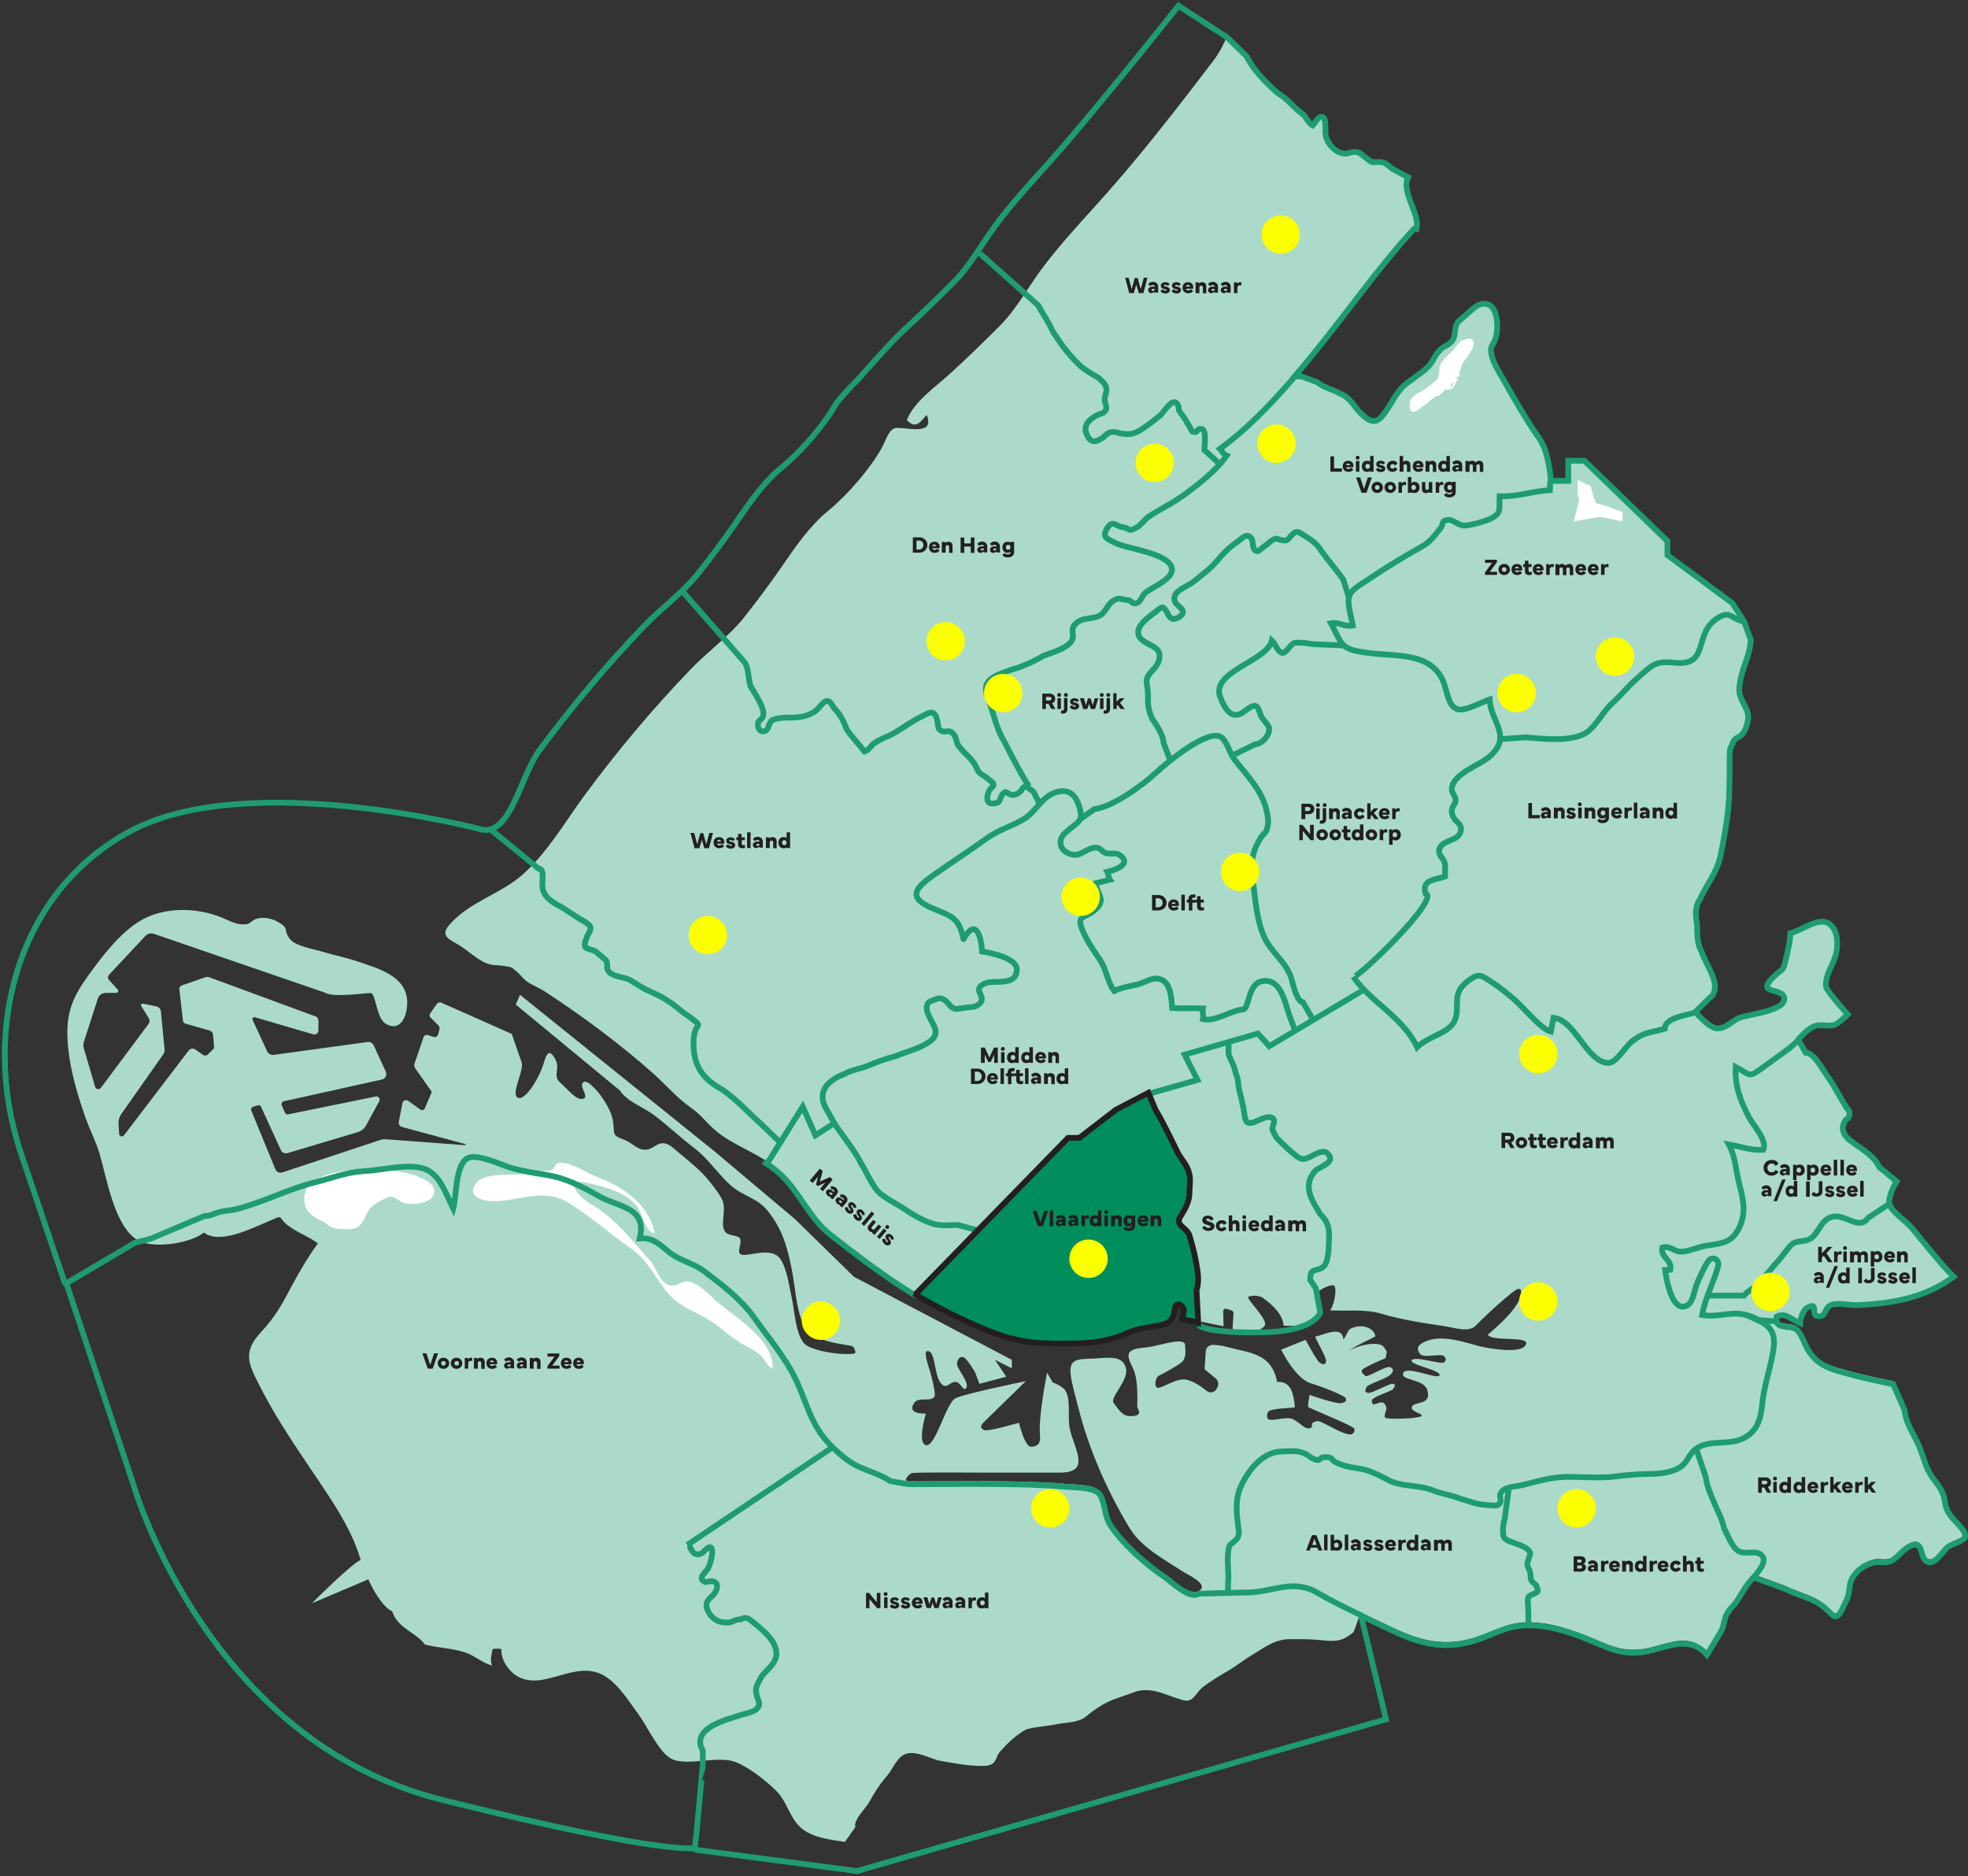 <?xml version="1.0" encoding="UTF-8"?>
<svg xmlns="http://www.w3.org/2000/svg" version="1.1" viewBox="0 0 1026 978">
  <rect x="0" y="0" width="1026" height="978" fill="#333333" stroke="none"/>
  <defs>
    <style>
      .cls-1 {
        stroke: #1e9c70;
      }

      .cls-1, .cls-2 {
        fill: none;
      }

      .cls-1, .cls-3 {
        stroke-miterlimit: 10;
        stroke-width: 3px;
      }

      .cls-2 {
        stroke: #fff;
        stroke-linejoin: round;
      }

      .cls-4 {
        fill: #231f20;
      }

      .cls-5 {
        fill: #fff;
      }

      .cls-6 {
        fill: #fbff00;
      }

      .cls-3 {
        fill: #008e5c;
        stroke: #231f20;
      }

      .cls-7 {
        fill: #abdaca;
      }
    </style>
  </defs>
  <!-- Generator: Adobe Illustrator 28.7.1, SVG Export Plug-In . SVG Version: 1.2.0 Build 142)  -->
  <g>
    <g id="Layer_1">
      <path class="cls-7" d="M445.7,952.2c0-4.4,5.1-8.8,7.3-12.5,2.9-5.1,5.1-8.8,8.8-13.2,3.7-3.7,5.9-11.8,11.8-12.5,5.1-.7,10.3,2.2,15.4,3.7,8.1,1.5,15.4,2.9,23.5,2.9s5.9-5.1,9.5-8.1c3.7-4.4,8.8-8.8,13.2-11,5.1-1.5,11-1.5,16.9-2.9,4.4-.7,10.3-.7,14-3.7,4.4-3.7,8.8-6.6,14-8.8,4.4-1.5,8.1-2.9,12.5-4.4,8.8-2.2,15.4,2.2,23.5,4.4,5.9,2.2,7.3-3.7,11-6.6s8.8-5.9,12.5-8.1c5.1-2.9,9.5-6.6,14.7-9.6,5.9-3.7,11-7.3,18.4-7.3s11.8,0,17.6.7c6.6.7,10.3,0,15.4-4.4l3.7-10.2c5.2,2.5,10.4,4.9,15.3,7.3,13.6,6.5,25.9,10.5,41.2,6.6,11.2-2.9,18.7-8.8,30.8-8.8,12.4,0,24,4.3,35.1,9,8.1,3.4,14.3,6.3,24.4,5,6.9-.9,14.5-4.4,21.3-4.4,5.1,0,8.9,2,11.8,5.1l.6.7,7.5-12.5c1.5-2.9,1.5-6.6,2.9-8.8,1.5-2.9,3.7-4.4,5.1-6.6,2.9-4.4,5.1-8.8,8.8-12.5l16.2,5.9c7.3,3.7,16.2,5.1,22,11,2.9,2.2,3.7,5.1,6.6,2.2,1.5-2.2,2.9-5.9,3.7-7.3,2.2-4.4.7-8.8,3.7-12.5,2.2-3.7,7.3-6.6,11.8-7.3,2.9,0,5.1.7,8.1-.7,3.7-2.2,5.9-6.6,11-8.1,5.1-1.5,3.7,5.1,6.6,8.1,4.4,3.7,8.8-5.1,11.8-7.3,2.2-1.5,8.1-2.9,8.8-5.1.7-3.7-6.6-8.8-8.1-11.8-2.2-2.9-2.2-5.9-2.9-8.8-1.5-5.9-5.1-8.1-7.4-12.5-2.2-3.7-2.9-7.3-4.4-11-2.2-7.3-8.1-14-8.8-22l-5.9-13.5s-14-2.8-21.3-4.8c-10.2-2.9-17.7-4-23.3-13.4-1.6-2.7-3.3-8.4-5.8-10.3-3.3-2.5-11.5.3-10.3-6.3,4.6-2.6,8.2,1.9,12.2,3.5,0-2.2,1.4-6.8,3.6-8.1,6.3-3.6,1.8,3.7,5.3,4.3,4.8.8,3.4-3.8,6.8-5.6,3.1-1.7,10.1,0,13.7-.1,18.4-.8,35.8-3.8,50.6-14.8-7.5-7.6-14.7-16.9-21.9-25.6-2.8-3.3-10.7-8.5-11.6-12.5-.6-2.6,1.5-8,3.8-11.6l-9.1-7.5c-2.9-6.6-11-10.3-16.2-14.7-2.9-2.9-3.7-5.9-1.5-9.6,1.5-1.5,2.2-1.5,2.2-3.7s-1.5-2.2-1.5-2.9c-3.7-5.9-6.6-11.8-10.3-16.9-2.2-2.9-6.6-11.8-11-11.8l-3.9-6.8s4.7-5.9,9-7.2c3.3-1,7.1.7,10.3-.7,2.1-.9,6.5-5.3,6.5-5.3,0,0-11-12.1-11.3-14.4-.8-6.3,4.6-12.5,5.5-18.5.6-4.1.5-9.2-2-12.5-5.7-7.3-14.3,1.1-22.1,3.1-.1,4.4-1.4,9.5-2.4,13.8-1.4,6.2-1.4,4.3-5.7,8.3-11.5,10.7,5.3,5.5,4.9,12.3-.4,6.6-19.9,7.8-24.3,10.1-3.7,2-6.4,5.3-10.8,5.1-4.2-.1-11.2-8.6-11.2-8.6l7.5-7.4c3.7-2.2,2.9-8.1,1.5-11-1.5-4.4-4.4-8.8-5.9-13.2-2.2-3.7-2.2-8.8-2.2-13.2-.7-5.1-1.5-9.6,1.5-14,3.7-8.1,9.5-14.7,11-24.2,1.5-7.3,2.9-15.4,3.7-22.8.7-8.1.7-15.4.7-23.5s0-7.3,1.5-10.3c.7-2.9,2.2-2.9,4.4-4.4,2.2-2.2,2.9-4.4,3.7-8.1.7-5.1-2.2-7.3-3.7-11.8-1.5-2.9-.7-6.6,0-10.3,1.5-6.6,5.1-13.2,5.1-19.8l-3.5-9.7-6.1-9.4-33.8-25v-7.3l-43.3-41.9h-8.4v10.5h-9.1s-.6-14.3-6-22.1c-7.1-10.1-13.2-21-19.3-31.7-2.1-3.6-4.8-8-5.6-12-1-4.7.6-4.3,2-8.2,2.1-6,1.5-22.2-9.2-17.5l-2.3,1.6-6.7,5.9c-4.4,2.9-1.5,8.8-5.1,11.8-2.2,2.2-4.4,2.2-5.9,4.4-2.2,2.2-2.9,4.4-4.4,6.6-2.9,3.7-5.9,5.1-9.5,8.1-4.4,2.9-6.6,5.1-9.5,9.6-2.2,3.7-5.9,10.3-8.8,11.8-3.7,2.2-8.1-2.9-10.3-5.1-2.9-3.7-5.1-7.3-9.5-8.8-3.7-2.2-8.1-2.9-11.8-5.9l-8.1-3h-3.5l.9-1.1c2.9-3.4,5.7-6.8,8.4-10.1,16-19.4,35.5-47.1,52.8-65.6h1.4c.2-1.2.3-2.3.2-3.3-.6-7.3-7.9-17-4.6-23.7l-7.9-4.2c-2.2-1.5-2.9-2.9-5.9-3.7h-5.1c-2.9-1.5-5.1-4.4-7.3-5.1-2.9-.7-4.4.7-6.6.7-5.1,0-10.3-5.9-10.3-11s0-7.3-1.5-8.1c-2.2-.7-3.7,2.9-5.1,4.4-1.5-.7-2.9-2.9-4.4-5.1-1.5-1.5-2.9-2.2-4.4-3.7-2.9-2.9-5.9-5.9-9.5-8.1-5.9-5.1-12.5-11.8-16.2-19.1l-9.9-10.1v.3c-2,4.5-4.1,8.8-7.1,12.8-19.9,26.2-40.2,52.4-62.4,76.8-9.3,10.3-19.3,21.2-27.7,32.6-7.1,9.6-13.2,21-21.7,29.4-8.1,8.1-17.2,17-25.8,24.8-7.1,6.5-19.1,14.8-22.5,24.2,4.9,5.2,7.3.5,10.3-2.7,5.1,12.2-13.6,5.3-17.1,7.1-3.2,1.6-4.6,7.3-6.5,10.5-6.3,11-17.7,24.1-27.5,32.2-9.8,8-16.9,18.3-24,28.7-6.1,8.8-13,18.1-19.7,26.6-8,10.2-19.6,18.4-28.6,27.9-19.7,20.5-37.7,42-54.5,64.7-10.2,13.8-18.9,29.1-31.6,40.9-11.7,11-27.7,14.5-38.7,26.5-5.8,6.3-1.4,7.9,4.4,11.3,4.6,2.8,9.2,7.3,14.1,9.4,3.4,1.4,5.7.9,9.4,1.5,4.9.7,3.6.6,6.6,2.9,2,1.6,3.5,4.3,6.6,6,2.8,1.6,5.4,2.7,8.1,4.4,19.8,12.9,40,28,57.1,43.3,6.3,5.7,12.1,12.5,19.1,17.3,5.3,3.7,8.1,8,12.8,11.9,9.8,8.3,22.7,11.6,32.9,20.8,10.8,9.6,15.4,23.1,26.6,32,12.5,9.9,24.2,18.7,37.3,27.3,13,8.6,29.1,16.8,43.3,22.7,12.1,5,22.5,7.4,36,7.4s25.3.3,38-5.3c6.2-2.7,10.8-2.9,17.8-4.3,8.9-1.7,6.4-9.4,8-10.4,1.7-1,2.9.4,3.7,1.5.8,1.1-.7,5.8-.7,5.8l21.9,4.5-.2-7.8c0-.9.8-1.5,1.7-1.3l2.6.8c.7.2,1.1.9,1.1,1.6-.2,2.3-.6,7.3-.4,8.8,5.9,3.1,15.7.3,16.8-2.8,1.1-3.3-9.9-13.7-8.7-14.6,1.2-.9,5.8-.9,7.6.5,1.8,1.4,10.4,7.2,10.8,14.5,6.6.1,10.3.5,15.5-3.2,6.7-4.7,1.9-13.1,2.6-14.4.8-1.3,6.8-4.4,8.3-3.2,1.4,1.3.3,9.5-2.2,12.8,9.1.5,18.3-.8,27,1.8,10.3,3.1,21.6,4.8,32.4,6.4,5.5.8,12.9,3.6,16.6-.3,6.2-6.4,19.4-18.2,21.6-18.9,3.1-1,1.9,2.8,1.3,4.8-2.1,6.4-13.2,16.1-16.6,18.8,1.4,4.2,24.6,0,19.2,6.1-3.6,4-19.8,1-24.4-.2-6.9-1.9-17.6-5.5-25.7-2.9-3,1-8,3.1-4.3,7.3,1.8,2,10.8-.4,12.2.9,1.4,1.3,1.3,2.4,0,3.4-1.3,1.1-15.3-3.6-16.7-1.2-1.4,2.4,15.2,5.1,14.5,7.8-.6,2.7-17-5.2-18.9-1.2-1.9,4,10.4,3,12.4,8.7,2.8,8.5-6.8,6-7.9,8.9-1.1,2.9,6.9,3.7,4.8,5-2.1,1.3-18.2,1.8-18.8.7-.6-1.1.2-2.8.6-4.1.4-1-.4-2.6-1-3.2-1.4-1.4-3.4,0-5.5.5-.5.1-1.8-2-.4-3,2.8-2.1,10-4.1,10.5-5.1.9-1.5,1.6-2.1,0-2.7-1.6-.6-11.5,5.4-13.2,4.7-1.8-.6-1.4-.9-.8-2.8.6-1.9,11.1-4.5,13.1-7.2,1-1.3,1.4-2.5-.7-3.4-2.1-.9-11.9,5.6-12.9,4.6-.9-1-2.5-1.8-1.6-3.2.9-1.4,12.2-6.1,12.2-6.1l.6-3.3s-1.4-2.9-2.8-3.5c-4.8-2-14.1,1-17.3,3.2,3.5-2.7,10-5.5,14.1-7.7-.4-4.2-6-6.1-10.2-5-5.1,1.2-3.5,2.9-6.4,6.5-.8-7.4-9.5-2.5-14.8-1.4,2.3,5.1,6.4,11.7,5.7,13.2-.7,1.5-1.3,1.5-3.1.5-1.8-.9-7.4-12.1-7.6-12-.1,0-12.7,5.1-12.7,5.1,0,0,7.3,15,15.4,17.5,7.8,2.4,17.4,6.4,18.2,7.7.7,1.3.1,2.3-2.5,2.7-2.6.4-16.5-4.3-16.3-4.4.2,0-1,4.5-.7,6.4,3.3,1.7,23.3,9.8,24,11.2.7,1.4-.6,3.1-2,3.1-3.3,0-9.5-3.7-13.6-5.7-2.7-1.3-3.5-1.7-5.5-.7-2,1,.4,2.9-2.5,3.2-2.8.4-5.5-4.1-9.4-5.1-4.2-1-12.5,2.6-12.4-.9,0-1,0-2.6,1.2-3.1,3.2-1.5,10.1-1.2,13.3-1.9-.7-5.9-1.4-13.7-9.3-13.2-2.9-15.3-14.6-15-26.4-18.3-2.4-.7-5-.9-7-1-2,0-3.7,1.4-3.8,3.4l-.6,9.3,5.8,4.8c1.2,1,1.6,2.6,1.1,4.1l-.6,1.3c-1,1.9-3.5,2.5-5.2,1.1-3.2-2.6-8.3-6-12-6-5.1,0-12.1,5.1-13.8,4.3-1.7-.7-1-5.4,1-6.3,1.2-.6,7.5-3.8,11.6-6.8,2.4-1.9,2.3-5.6,1.9-9.3-.4-3.8-11.6-.1-18.5,1.2-2.7.5-9.3.3-10.7,3.3-1.2,2.5,2,6.9,2.9,9.9,1.6,5.4,1.5,11.5,1.4,17.5,0,2,3.3,4.8-2.3,5.3-5.6.6-7.3-3.5-9.9-6.6-.9-1.1-.2-2.8,1-4.9,2.2-3.9,6.3-9.1,5.3-13.4-1.6-7.1-9.8-5.4-16.3-5.1-8.7.4-13.6-.2-12.5,8.6.7,5.4,2.5,11.1,3.8,16.3,5.4,21.8,14.8,43.3,26.6,63,6.2,10.5,18,16.6,27.8,23,2.5,1.7,14.1,6.7,8.8,10.2-4.8,3.2-14-6-17.7-8.5-10.2-7-20.9-16.3-28.1-26.6-3.7-5.3-3-11.7-5.7-16.2-2.5-4.2-11.9-3.9-17.6-4.4-27.7-2.6-82-.8-83.4-1.5-1.5-.6,1.1-3.5,2.5-4.1,1.4-.6,30.8-.3,42-.3s23.3,0,35.3,0c16.8,0,7.3-12.4,5.1-23.5-1-5.2.7-14.7-2.1-19.1-1.7-2.8-6.7-4.4-6.7-4.4l-2.9-5.1s-4.7,23-3.7,32.7c.6,5.8-3.3,5.8-4.5,5.9-3.4.5-6.5-12.5-6.5-12.5,0,0-16.3,4.8-18.2,3.8-1.9-1-2.1-2.1,0-4.2,2.1-2.1,21.8-21.3,21.8-21.3,0,0-31.7,6.5-36.6,8.9-5,2.4-10.3,25.1-15.3,24.5-5-.6-.2-16.5-.2-16.5,0,0-9.8.6-6.4-5.1,2.5-4.3,8.7-.4,10.9-3.8.8-1.2-1.6-10.8-2.1-12.3-1.3-4.4-4.3-12.4-.9-11.3,3.4,1.1,2.9,11.6,5.9,16.1,3.1,4.7,5-.3,8-.1,3,.1,4,5.6,5.7,3,1.7-2.6-5.1-10.3-4.9-12.3.2-1.9.9-3.8,2.9-3.7,2.1.1,6.6,8.1,6.6,8.1l2.2,5.9,14-3.7-5.9-8.8,8.8,4.4v-4.4l-82.3-43.3-30.8-30.1-41.9-35.3-101.4-81.6-2.2,5.1,54.3,44.8c3.8,5.9,12.5,8.7,18,13,7.2,5.5,13.8,11.7,21,17.2,7.1,5.4,12,13.2,18.7,19.2,6.4,5.7,14,6.6,19.3,13.3,7.7,9.6,10.1,18.5,12.5,30.1,1.8,8.7,2.3,21.4,6.2,29.2,5.3,10.9,25.4,9.8,26.2,11.9.9,2.1,1.4,3.1-.1,3.3-8.4.9-23.1-1.9-26-5.6-4.3-5.4-4.7-16.4-6.1-22.8-1.3-5.9-2.5-15.3-5.8-20.6-4.9-7.7-18.2-.7-21.2-3-1.7-1.3,1-5.7-.1-8-.9-1.8-5.5-1.4-7.2-3-4-3.7.9-12.1-2.5-18.1-2.2-3.9-6.5-9.3-9.5-12.5-4.4-4.6-10.3-9-15.2-13.3-7.3-6.4-9.5,0-14.3.5-4.7.6-7.1-3.4-11.6-5.1-6.6-2.5-5-2.4-5.9-9.6-1-8.2-12.1-22.3-15.3-20.5-3.2,1.8,3.3,7.7-.3,8.7-3.6,1-7.8-4.8-11.6-8.1-4.8-4,0-7-2.9-12.5-3.9-7.3-5.1-.5-6.6,3.7-2.9,8.2-9.9,18.6-13.2,16.2-3.3-2.5,3.7-14,2.2-18.4,0,0-5.1-14.7-5.1-14.7l-36.7-16.3c-.9-.4-1.9,0-2.4.7l-3.5,5c-.4.6-.4,1.4.2,2l4.1,4.1c.6.6.8,1.4.6,2.1l-.7,2.7c-.3,1-1.4,1.6-2.3,1.3l-3-1c-.9-.3-2,.2-2.3,1.1l-4.7,13.8c-.3.8-.1,1.7.4,2.5l8.2,11.6c.3.4.4.9.1,1.4l-3.4,7.9c-.4.8-1.4,1.1-2.1.6l-6.5-4.6c-1.1-.8-2.7-.2-3,1.2l-1.9,9.7c-.2,1.2.5,2.4,1.7,2.7l32.9,8.9c.4,0,.3.6,0,.6l-41.4-3.1c-1,0-2,0-2.9.4l-51,16.9c-1.5.5-3.2-.3-3.7-1.8l-12.5-30.5c-.3-.8,0-1.6.9-1.9l2.8-.9c.6,0,1.1.4,1.4.9l10.3,22.5c.6,1.4,2.1,2,3.6,1.6l36.5-10.9c1.9-.6,3.4-1.8,4.4-3.6l6.8-12.5c.7-1.3-.4-2.8-1.8-2.5l-45.5,9.3c-.8.2-1.6-.2-1.9-1l-1.6-3.6c-.4-.9.1-2,1.1-2.2l51-11.3c1.9-.4,2.9-2.4,2.1-4.2l-6.3-13.7c-.6-1.2-1.8-1.9-3.1-1.7l-48.9,6.7c-1.5.2-3-.6-3.6-2l-7.5-16.2c-.4-.8.4-1.6,1.2-1.4l30.4,8.9c1.4.4,2.7-.6,2.7-2.1v-5.2c0-.9-.6-1.7-1.4-2l-55.4-20.4c-.8-.3-1.6-.3-2.3,0l-12.1,4.2c-.9.3-1.4,1.1-1.3,2l1.9,16.5c0,.7.6,1.2,1.2,1.4l12.6,3.6c1.1.3,1.8,1.2,1.9,2.3l.5,6.2c0,.5-.1,1-.5,1.3l-2.6,2.6c-.8.8-2,.9-2.8.2l-3.9-2.7c-1.1-.8-2.6-.5-3.4.5l-33.8,44.3c-.8,1-2.4.5-2.5-.8l-.3-5.3c-.1-1.8.4-3.6,1.4-5l21.8-31c.6-.8.9-1.8.8-2.8l-1.9-19.6c-.1-1.4-1.1-2.5-2.5-2.8l-6.9-1.4c-.7-.1-1.2.6-.9,1.2l4,6.5c.5.9.5,2-.1,2.8l-24.9,33.4c-.8,1.1-2.6.8-3-.5l-5.9-20.1c-.3-1.1-.3-2.2,0-3.3l7.3-22.6c.6-1.8,2.2-3,4.1-3h5.5c.9,0,1.4-1.1.8-1.7l-4.6-5.1c-.7-.7-.6-1.9,0-2.6l19-20.3c1.1-1.2,2.8-1.6,4.4-1.1l89.3,30.7c4.2,2.7,20.8.1,23.7.2,2.8,0,2.9,13.1,7.9,16,7.1,4.1,10.3-2.7,11-8.1,2.1-16-13.3-20.2-25.7-24.4-6.2-2.1-12.2-3.2-18.4-5.1-4.1-1.3-13.8-2.8-16.7-6.4-4-5-.2-5.5-5.9-8.8-3.1-1.9-7.2-3-11-2.1-4.6,1.1-2.9,3.6-9,3-3.4-.4-6.2-2-9.4-3.3-13-5.5-30.6-6.1-43.4,1.8-10.9,6.7-21.2,20.5-28.3,30.7-8.1,11.6-10.2,20.3-8.8,35.1,1.2,12.3,5.1,25.3,9.2,36.9,2.3,6.4,5.2,11.8,7.2,18.4,3.7,12.5,7.4,36.5,19,44.6,7.9,5.6,28.9,2.1,35.4-3.5,8,6.3,24.3-1.9,32.2-5.2,10.7-4.5,5.3-3.2,11.7,1.6,4.8,3.7,10.7,5.6,15.5,9.3-5.2,7.2-9.7,14.8-13.9,22.7-5,9.4-8.3,15.6-15.7,23.5-10.1,10.8-6.3,17.1-.4,28.7,9.9,19.4,21.9,35.9,33.8,53.9,7.4,11.2,14.8,23.2,18.5,36.2-5.2,2.3-25.4,22.6-25.4,22.6,0,0,23.4-9.9,29.4-12.5,2.2,5.1,7.6,14.7,12.5,16.7,2.6,8.8,12.5,11,17,17.3,6.8,1.8,14.2,1.9,20.9,4.1,5,1.6,9.3,5.7,14.1,6.8-1.1-3.2-.3-5.3.3-8.5,1.5-.4,3.1-.3,4.6,0-.3,5.2,3.3,11,7.8,13.8,14.1,9,31-9.4,46.5.5,7.1,4.5,12.5,13.4,17.3,19.9,4.1,5.6,10.3,18.8,16.2,22.5,7.5,4.8,23.4-1,32.8,1.7,7.3,2.1,17.5,10.3,22.8,15.6,5.6,5.6,6.8,13.7,12.5,18.9,5.8,5.4,15.8,6.5,23.2,7.6l6-8.6h0Z"/>
      <path class="cls-2" d="M759.9,197.6c-.5.3-1.2,1-1.5,1.9-.8,2.7-2.4,3.2-3.6,3.2s-1.4-.3-1.4-.3c0,0-.1-.1,0-.2,0,0,.2-.1.3,0,0,0,.2,0,.5,0,.4,0,.7-.1,1-.3.7-.5,1-1.6,1-3.2,0-1.1.3-2,1-2.5.5-.4,1.3-.7,2.2-.6.9,0,1.6.4,1.6.4"/>
      <path class="cls-5" d="M158.6,624.7c0-22.6,72.6-17.3,67.6-2.2-1.5,4.4-8.1,5.1-11.8,5.1s-4.4-.7-5.9-1.5c-3.7-2.2-3.7-2.9-7.3-1.5-5.9,2.9-8.8,4.4-11,10.3-2.9,5.9-5.1,5.9-11,5.9s-7.3-1.5-10.3-3.7c-5.9-2.9-10.3-5.1-10.3-12.5Z"/>
      <path class="cls-5" d="M385.5,699.7c-4.4-2.9-8.1-5.9-11.8-8.8-8.1-6.5-18.4-8.4-25.1-16.3-6.6-7.7-10.6-17.3-19.1-23.3-10.6-7.4-21.7-17.3-33-24.2-13.4-8.2-25.7-.8-39.5-.9-5.9,0-14.8-2.9-7.9-10.3,3.7-3.9,15.2-3.4,20.2-3.6,4.3-.2,7.8-.6,11.9-1.5,2.2-.5,4.3-.2,6.5-.9,1.5-.5,1.6-3.3,3.1-3.6,6.1-1.2,15.2,5.4,20.7,7.4,13.4,4.8,26.8,14.3,29.9,29.3-5.3-.8-6.2-10-9.3-14-5.1-6.8-14-9.3-21.7-11.4-6-1.6-15.5-3.6-8.7,4.9,3.3,4.1,8.4,6.1,12.7,9.4,9.8,7.5,15.7,15.7,23.9,24.6,4.8,5.1,5.3,13.2,12.1,13.7,2.8.2,5.3-2.8,8.8-2.1,4.3.8,9.4,5.6,12.2,8.3,10,9.6,32.1,20.9,31.4,37.1-3.3-1.6-3.6-4.3-6.1-6.7-3.2-3.1-7.6-4.8-11.3-7Z"/>
      <path class="cls-5" d="M822.5,256.6v-6.4l6.8,3.2s2,9.1,3.4,9.1,13.2,4.4,13.2,4.4v4.9l-11.8-2.4-13.7,2.4,2.9-10.8-1-4.4h0Z"/>
      <path class="cls-5" d="M750.1,206.2c-2.9.5-5.9,4.4-8.8,5.9-1,1-4.4,3.4-5.4,2.4-1-.5-1-3.4-1-4.4,1-4.9,5.9-5.4,8.8-7.8,1.5-1,3.9-2.9,5.4-4.4,1.5-2,1-4.4,1.5-6.8,1-3.4,4.4-5.9,6.8-8.3,1.5-1.5,2.4-3.4,3.9-4.9,1-.5,4.9-2,5.9-1,3.4,2.4-2.4,9.3-3.9,11.3-1.5,2-1.5,3.9-2.4,5.9-.5,2-2,3.4-2.9,4.9l-7.8,7.3Z"/>
      <path class="cls-1" d="M884,527.7c-4.6,1.7-15.9,2.6-16.1,8.6-7.3,2.1-10.3,1.5-16.6,6.2-4,3-8.6,11.6-12.7,11.6-11.2,0-17.4-22.5-28.7-23.5-.4,2.1-1,5-1.4,7.2-5.4-1.4-14.7-13.3-19.9-17.5-3.5-2.9-7-5.8-10.9-8.3-5.8-3.8-6.7-4.9-12.5-.5-9,6.8-3.6,12.9-6.8,20.5-2.8,6.6-13.6,8.1-19.6,13.9-7.3-15.5-23.8-23.2-33.3-36.7,1.3,1.9,45.8-40.8,37.7-43.4-2.2-7.3,5.1-7.1,10.1-8.8,0-2.1.3-4.4,0-6.5-.3-2.9-3.6-4.5-3-7.4,1.1-5.3,9.1-4.4,10.9-8.8,2.2-5.5-3.7-5.2-4.3-11-.3-2.9,2-4,2-6.1,0-2.4-2.4-3.9-2-6.4,1.1-7.8,14.5-11.7,20-16.7,11.7-10.6.2-17.7-.3-29.5-3.8,1.2-12.6,6.4-16.8,5.1-5-1.6-5.4-10-7.5-14.8-6.7-15.2-25-12.5-39.5-14.6-4.8-.7-9.4-1.2-12.3-3.9-2.6-2.4-4.7-8.3-6.6-11.5,4.1-.8,7.2,2.1,11.4,1.2-.6-3.6-2.9-10.9-2.1-14.6,1-4.1,5.1-6,9.5-9,9.1-6.2,19-12.2,28.1-17.3,5.1-2.8,6.9-5.8,10.1-9.7,2.3-2.9-.3-3.9,4.4-4.5,2-.2,5.2,3,8,3,3.2,0,11.2-2.3,14-3.7,5.7-2.9,4.2-4.9,4.5-11.6,8.9.4,17.4-2.7,26.2-3.2,0-1.6.2-3.2.2-4.7"/>
      <path class="cls-1" d="M510.1,641.5l-10.7-2.9c-4.4,0-8.8.7-13.2-.7-5.1-1.5-11-5.1-15.4-8.1-4.4-2.9-9.5-5.1-13.2-8.8-3.7-4.4-5.9-10.3-8.8-14.7-4.4-8.8-11-15.4-15.4-23.5-2.2-4.4-5.1-7.3-4.4-12.5.7-5.1,6.6-8.8,11-10.3,3.7-2.2,8.8-2.9,12.5-4.4,5.1-2.2,9.5-3.7,14.7-5.1,3.7-1.5,8.1-2.9,11.8-4.4,2.9-1.5,8.8-3.7,8.8-8.1s-7.3-11-3.7-15.4c.7-.7,3.7-1.5,5.1-2.2,3.7,0,4.4,2.2,6.6,4.4,2.9,2.2,3.7.7,6.6.7,2.2-.7,5.1,0,7.3-1.5,6.4-4.3-4.1-7.7,3.7-11.3,4.8-2.2,16.4,1.9,16.7-7.2.2-5.9-12.9-8.6-18.1-9.5-.4-7.2-3.1-18.2-9.7-6.4,0,.6,0,.6,0,0-2.3-11.2-6-11.9-16.2-16.1-14.4-6-7.5-11.5.9-17.5,9.1-6.5,18.7-12.6,27.8-19.2,6.2-4.5,13.7-6.3,19.9-10.4,5.1-3.4,8.5-10.6,14.8-13,6.6-2.6,10.9,0,13,6.6,2.9,8.7-.9,8.4-7,14-4.9,4.4-2.6,10.6,4.2,11.6,3.9.6,7.8-4.1,11.8-3.7,2.7.2,3.1,2.5,5.6,3,.7.1,5.2,0,5.3.1,7.5,4,2.5,7.7-5.1,9.5.6,1,.5,3,1.3,4.1-2.4.6-4.8,1.2-7.2,1.8.2,6,5.9,8.4-.6,14-5.9,5-10.1,2.3-6,11.6,2.5,5.6,5.9,10.2,8.8,14.6,3.3,5,3.7,11.4,7.3,16,3.9-1.9,8.2-2.4,12.5-3.5,2.6-.7,6.8-3.1,9.5-3,7.5.4,7.7,9.6,8.2,15.4,5.3.3,10.7,0,16,.2-.4,1.7.5,4,.1,5.6,6.3,1.6,14.4-4.6,21.1-5.1,2.7-.6,2.6-12.8,8.9-14.5,10.1-2.6,12.5,9.9,14.7,16.8l3.3,8.8"/>
      <path class="cls-1" d="M909.3,324c-7-1.2-7-6.3-14.3-1.5-12.1,8-3.7,24.9-21.8,23-10.5-1.1-11.9,1.3-19.8,8.2-4.8,4.2-7.8,8.3-12.5,12.5-5,4.5-7.6,10.3-12.4,14.6-7.3,6.5-24.3,4.3-33.2,3.6l-13,.9"/>
      <path class="cls-1" d="M684.5,531.6l-5.2-9.1c-2.9,0-5.1-8.8-5.9-11.8-2.2-8.7-10.6-14-14.2-22-4.4-9.8-4.8-21-6.2-31.5-1.1-8.1.2-13.9,4.1-20.2,2-3.3,2.9-1.9,3.8-6.4.6-2.9-.1-6.3-.8-8.8-1.7-7.2-6.3-13.2-11-19.1-2.3-2.9-4.9-5.6-6.8-8.8-1.5-2.6-3.2-8-5.6-9.6-6.8-4.7-28.6,13.4-33.9,18.4-7,6.6-22.7,18-32.3,19.1l-7.8,5.6"/>
      <path class="cls-1" d="M642.4,393.9l11.9-5.9c3.7,0,8.1-5.1,7.3-8.8-.7-1.5-2.2-2.9-3.7-5.1-.7-.7-1.5-5.1-2.9-5.9-2.9-1.5-6.6,4.4-10.3,4.4-3.7.7-6.6-4.4-8.1-8.1-7.1-14.2,24.1-19.6,26.5-30.6,1.6,1.4,2.9,5.7,5.1,6.4,2.2.7,4.4-4.4,6.6-5.1,4.4-.7,8.1.7,11.8.7l14.2.6"/>
      <path class="cls-1" d="M536.5,409.9c-2.9-3.7-10.7-18.9-12.9-23.3-3.7-5.9-5.1-12.5-7.3-19.1-.7-2.9-2.9-6.6-2.2-9.6.7-5.1,9.5-7.3,13.2-8.8,5.9-1.5,11.8-4.4,16.9-7.3,3.7-1.5,12.5-3.7,14.7-8.1,1.5-2.9-1.5-5.9,2.2-8.8,3.2-3.2,8.7-1.9,12.4-4.1,3-1.8,4-5.8,6.7-7.5,3.8-2.4,3.8-.6,7.7-.5,2.1,0,2,2.6,5,1.5,1.9-.7,2.5-3.7,3.9-5,3.3-2.9,14.3-7.2,14.2-12.3-.3-8.9-24.4-10.7-30.7-14.5-2.7-1.6-5.9-2.2-3.3-6.8,2.9-5.1,4.6-1.4,8.1-.9,4.7.6,2.3,2.9,7.5.2,1.9-.9,3.8-3.9,5.8-5.3,5.1-3.6,10.4-6,15.5-9.4,8.4-5.6,20.3-14.9,25.6-22.8-2.1-.9-2.3-2.4-3.5-3.5,14.6-10.6,28-24.8,39.9-38.7"/>
      <path class="cls-1" d="M635.7,241.7l-7.8-7.1c0-2.9,1.5-11.8-2.2-11-2.2,0-.7,2.2-3.7,1.5-.7,0-2.2-3.7-2.9-4.4-1.5-2.9-2.9-4.4-4.4-6.6,0-1.5-.7-4.4-2.2-4.4-2.2-.7-5.9,5.1-7.3,6.6-3.7,2.9-7.3,5.9-11,8.1-3.7,2.2-5.9,2.2-10.3,1.5-4.4-1.5-5.9-.7-8.8,2.2-4.4,2.9-6.6,2.9-8.8-2.2-1.5-4.4,1.5-7.3,5.9-9.6,1.5-.7,3.7-.7,4.4-2.9.7-.7-.7-3.7-.7-5.1,0-2.2,1.5-4.4.7-6.6-.7-2.2-2.9-3.7-4.4-5.1-2.9-1.5-5.1-2.9-8.1-5.1-5.1-4.4-10.3-11-14-16.9-1.5-1.5-2.2-4.4-3.7-6.6-1.5-2.9-3.7-5.9-5.1-8.8l-30.5-27.1"/>
      <path class="cls-1" d="M358.3,805.4c1.5,0,2.2,3.7,3.7,4.4,1.5.7,2.2.7,3.7,0,1.5-.7,3.7-4.4,5.1-2.9,1.5,2.2-.7,8.8-1.5,10.3-.7,2.2-5.9,5.1-2.2,7.3.7.7,3.7-.7,5.1,0,2.9,1.5,1.5,4.4,0,6.6-2.9,2.9-4.4,3.7-3.7,7.3,2.2,5.9,6.6,8.1,12.5,7.3,1.5-.7,2.9-1.5,5.1-1.5,2.9-1.5,3.7-.7,6.6,1.5,4.4,3.7,10.3,8.1,11.8,14,1.5,6.6-3.7,9.6-7.3,14-1.5,2.9-3.7,5.9-2.9,8.8,0,2.2,1.5,3.7,1.5,5.9-.7,4.4-6.6,4.4-10.3,5.9-6.6,2.2-25.7,6.6-19.1,18.4v7.3c-.1,0-3.9,45.6-4.4,43.9-.6-1.7-6.6,5.5-131.1-25.5-124.4-31-162-166.5-162-166.5l-34.3-102.9,35.7-21.1,8.2-2.1,27.9-11.8c2.9,0,5.9-1.5,8.1-2.2,2.9-.7,5.9-.7,8.8-1.5,14.3-3.6,26.8-10.5,41.2-14,8.8-2.2,16.1-5.3,25.7-5.8,9-.5,21.3-3.8,30.1-1.5,8.9,2.4,12.1,13.3,16,21.1,1.8-6.5.9-22.7,7.5-26.3,4.9-2.7,18.2,3.8,23.5,5.3,5.9,1.6,11.5,2.4,17.5,3.4,10.2,1.6,18.7,6.1,27.3,11,10.4,6,25.4,5.6,21.4,22.1,7.1-.6,10.8,3.5,15.5,7.3,5.6,4.4,12.6,5.6,18.2,9.9,9,6.8,19,14.4,25.5,23.5,6.7,9.4,13.9,18,19.5,27.7,8.4,14.7,9.1,28.3,21.8,40.4,6.2,5.9,9.9,8.9,17.4,11.8,4.2,1.6,9,3.4,12.8,5.9l8.4,1.5c1.4.6,55.7-1.1,83.4,1.5,5.8.5,15.1.2,17.6,4.4,2.7,4.5,2,10.9,5.7,16.2,7.1,10.3,17.9,19.6,28.1,26.6,3.6,2.5,12.8,11.7,17.7,8.5l23.5-.6c13.8.5,24.9-7.6,38,0,7.2,4.2,15.1,8.1,22.9,11.8l13.1,54.3-275.9,79.1-84-11.1"/>
      <path class="cls-1" d="M796.8,847.2v-7.3c0-2.2-.7-5.9,0-7.3,1.5-2.2,6.6-1.5,4.4-5.1,0-1.5-2.2-2.2-2.9-3.7-.7-1.5,0-2.2-.7-4.4-.7-2.9-2.2-2.9-.7-6.6.7-2.9,2.2-2.9-1.5-5.9-1.5-.7-2.9-1.5-5.1-2.2-1.5-.7-5.1-1.5-5.9-2.9-1.5-1.5-.7-8.1,0-9.6l2.3-17.1"/>
      <path class="cls-1" d="M884.2,754.9l5.1,15.2c.7,5.9,4.4,13.2,6.6,18.4,1.5,2.9,2.2,5.1,2.9,8.1,1.5,2.9,4.4,10.3,7.3,11.8,2.9,2.2,8.1,0,11,1.5,5.9,2.9-.7,9.6-2.9,12.5"/>
      <path class="cls-1" d="M984.9,627.6l-11.1,7.4c-4.4,6.6-11.8-2.2-18.4-.7-7.3,1.5-7.3,11.8-14.7,12.5-5.1.7-5.9.7-8.8,4.4-2.2,2.9-4.4,5.9-7.3,8.8-2.2,2.9-4.4,5.1-6.6,8.1-2.2,2.9-6.6,4.4-8.8,7.3h-18.7"/>
      <path class="cls-1" d="M433.9,754.6l-75.6,50.8"/>
      <path class="cls-1" d="M399.8,606.8l18.7-29.9,6.6,15,9.7-6.3"/>
      <path class="cls-1" d="M355.9,308.4l31.8,36.3c2.9,2.9,2.2,9.6,3.7,13.2,2.2,3.7,6.6,10.3,6.6,14s-2.9,2.9-2.9,5.9,2.2,4.4,4.4,2.9c2.2-2.2.7-5.1,5.1-5.9,2.2-.7,5.1-.7,7.3-.7,5.1,0,8.8-.7,12.5-2.9,2.2-1.5,2.9-2.9,4.4-4.4,2.9-2.9,4.4-.7,5.9,2.2,2.9,2.9,5.1,6.6,6.6,11,2.9,4.4,6.6,8.1,9.5,11.8,2.2-.7,3.7-3.7,5.1-4.4,2.2-1.5,5.1-2.9,7.3-3.7,5.9-2.9,10.3-6.6,16.2-9.6,1.5-.7,5.9-3.7,7.3-2.2,1.5.7,2.2,4.4,2.2,5.9.7,1.5,0,2.2,1.5,2.9,1.5,1.5,3.7,0,5.1.7,2.9,1.5,2.9,4.4,3.7,6.6,1.5,2.2,2.9,3.7,4.4,5.1,2.9,2.9,4.4,4.4,5.9,8.1,1.5,2.9,3.7,2.9,5.9,5.1,5.1,3.7,1.5,2.9,0,6.6-1.5,3.7-.7,6.6,2.9,5.9,4.4,0,2.2-4.4,5.9-5.9.7,0,2.2,1.5,3.7,1.5s2.7-.5,3.7-1.5c1.5-.7.7-2.2,2.9-2.9.7,0,3.7,2.2,4.4,2.9l3,6"/>
      <path class="cls-1" d="M610.2,396.6l-3.6-9.3c0-3.7-3.7-9.6-5.9-12.5-1.5-3.7-2.2-5.9-2.2-9.6s0-5.9-.7-8.8c-.7-5.9,5.9-7.3,6.6-13.2,1.5-6.6-7.3-6.6-10.3-11-2.9-5.1,3.7-9.6,7.3-12.5,1.5-.7,3.7-3.7,5.1-2.9,2.2,1.5,2.2,5.1,5.1,5.9,1.5,0,5.1-1.5,5.1-3.7s-4.4-3.7-4.4-6.6c-.7-4.4,6.6-6.6,9.5-8.8,4.4-3.7,8.8-6.6,12.5-11,3.7-4.4,6.6-7.3,11-10.3,2.2-1.5,4.4-4.4,6.6-2.2,2.2,1.5,0,6.6,3.7,7.3.7,0,3.7-2.9,5.1-3.7.7-.7,2.2-2.2,4.4-2.9,1.5,0,1.5.7,2.9.7,3.7.7,2.9,0,5.1-2.2,2.2-2.2,2.9-2.9,5.9-.7,3.7,2.2,7.3,4.4,9.5,8.1,3.7,5.1,8.1,10.3,11.8,15.4l3,9.6"/>
      <path class="cls-1" d="M398,605.6c2.8,1.7,5.5,3.6,8.1,5.9,10.8,9.6,15.4,23.1,26.6,32,12.5,9.9,24.2,18.7,37.3,27.3,2.5,1.7,5.2,3.3,7.9,4.9"/>
      <path class="cls-1" d="M406.8,595.6l-10.3-9.9c-6.6-5.9-12.5-12.5-19.8-17.6-8.1-4.4-13.2-9.6-14.7-18.4-.7-5.1-.7-8.8.7-13.2,1.5-2.2,2.2-2.2-.7-4.4-1.5-1.5-2.9-2.2-5.1-3.7-2.9-2.2-5.9-5.1-8.8-6.6-2.9-2.2-6.6-3.7-9.5-5.1-3.7-1.5-6.6-3.7-10.3-5.9-2.9-1.5-8.8-1.5-11-4.4-1.5-1.5,0-4.4-1.5-5.9-1.5-1.5-3.7-2.9-5.1-4.4-4.4-2.2-7.3-.7-5.1-6.6.7-2.9,3.7-5.1,1.5-7.3-.7-.7-2.9-2.2-4.4-2.9-3.7-2.2-6.6-4.4-10.3-6.6-4.4-2.2-8.8-5.1-9.5-9.6-.7-2.9,1.5-10.3-2.2-10.3l-24.4-20"/>
      <path class="cls-1" d="M624.9,690.8c1.6,1.4,7.8,4.1,32.7,3.8,28.2-.4,30.7-10.4,30.7-10.4l-2.3-12.6-2.9-4.3c0-5.1.7-4.4,5.1-5.9,3.7-1.5,3.7-5.1,4.4-8.8,0-3.7.7-8.1,0-12.5-.7-2.9-2.2-5.1-4.4-7.3-4.4-7.3-9.5-14.7-2.2-22.8,2.2-1.5,10.3-4.4,6.6-8.1-2.2-3.7-8.1.7-10.3,1.5-2.9,1.5-5.1.7-7.3-1.5-2.9-2.2-5.9-5.1-8.8-8.1-1.5-1.5-2.2-3.7-2.9-5.1,0-2.2,2.2-4.4,0-5.9-3.7-2.2-10.3,4.4-13.2,2.2-1.5-1.5-1.5-7.3-2.2-8.8-.7-3.7-1.5-6.6-2.2-9.6,0-2.9-.7-5.1-1.5-7.3-.7-3.7-2.2-5.9-3.7-9.6v-6.6"/>
      <path class="cls-1" d="M598.5,570.3l25.8-7.3-6.7-13.2,38.2-11,5.9,6.6,49.4-29.5"/>
      <path class="cls-1" d="M916.2,687.7c-1.2-.5-2.5-1.1-3.9-1.6-9.2-3.3-15.8,1-24.9-.6,1.3-8.4,7.3-20,8.4-25.9.5-2.5-2.1-4.4-4.1-3.2-2,1.2-4.9,8.1-6.8,12.2-1.5,3.4-2,9.9-5.1,11.8-7.8,4.7-11-12.8-11.7-18.3.9,0,1.9-.2,2.7-.2,1.1-5.2-5.2-6.2-4.2-11.5,4.3-1.2,5.8,1.9,9.4,2.1,4,.2,9-2.4,13.1-3,9.1-1.4,14.1-1.7,17.9-10.1,3.4-7.5,1.8-14.2-.1-21.6-1.9-7.2-2.1-14.8-5.6-21.2,6.4,1.1,11.2,3.2,18,2.8,2.3-4.9-5.6-13.1-7.8-17.5-4.4-8.8-7.1-15.8-6.6-25.7,7.5,3.9,6.3,6,13.3.9,5.2-3.8,10.5-7.5,15.5-11.3,1.1-.9,2.1-1.9,3.1-2.9"/>
      <path class="cls-1" d="M926.2,688.5c-.1-.6-.1-1.2,0-2.1,4.6-2.6,8.2,1.9,12.3,3.5,0-2.2,1.4-6.8,3.6-8.1,6.3-3.6,1.8,3.7,5.3,4.3,4.8.8,3.4-3.8,6.8-5.6,3.1-1.7,10.1,0,13.7-.1,18.4-.8,35.7-3.8,50.6-14.8-7.5-7.6-14.7-16.9-21.9-25.6-2.8-3.3-10.7-8.5-11.6-12.5-.6-2.6,1.5-8,3.8-11.6l-9.1-7.5c-2.9-6.6-11-10.3-16.2-14.7-2.9-2.9-3.7-5.9-1.5-9.6,1.5-1.5,2.2-1.5,2.2-3.7s-1.5-2.2-1.5-2.9c-3.7-5.9-6.6-11.8-10.3-16.9-2.2-2.9-6.6-11.8-11-11.8l-3.9-6.8s4.7-5.9,9-7.2c3.3-1,7,.7,10.3-.7,2.1-.9,6.5-5.3,6.5-5.3,0,0-11-12.1-11.3-14.4-.8-6.3,4.6-12.5,5.5-18.5.6-4.1.5-9.2-2-12.5-5.7-7.3-14.3,1.1-22.1,3.1-.1,4.4-1.4,9.5-2.4,13.8-1.4,6.2-1.4,4.3-5.7,8.3-11.5,10.7,5.3,5.5,4.9,12.3-.4,6.6-19.9,7.8-24.3,10.1-3.7,2-6.4,5.3-10.8,5.1-4.2-.1-11.2-8.6-11.2-8.6l7.5-7.4c3.7-2.2,2.9-8.1,1.5-11-1.5-4.4-4.4-8.8-5.9-13.2-2.2-3.7-2.2-8.8-2.2-13.2-.7-5.1-1.5-9.6,1.5-14,3.7-8.1,9.5-14.7,11-24.2,1.5-7.3,2.9-15.4,3.7-22.8.7-8.1.7-15.4.7-23.5s0-7.3,1.5-10.3c.7-2.9,2.2-2.9,4.4-4.4,2.2-2.2,2.9-4.4,3.7-8.1.7-5.1-2.2-7.3-3.7-11.8-1.5-2.9-.7-6.6,0-10.3,1.5-6.6,5.1-13.2,5.1-19.8l-3.5-9.7-6.1-9.4-33.8-25v-7.3l-43.3-41.9h-8.4v10.5h-9.1s-.6-14.3-6-22.1c-7.1-10.1-13.2-21-19.3-31.7-2.1-3.6-4.8-8-5.6-12-1-4.7.6-4.3,2-8.2,2.1-6,1.5-22.2-9.2-17.5l-2.3,1.6-6.7,5.9c-4.4,2.9-1.5,8.8-5.1,11.8-2.2,2.2-4.4,2.2-5.9,4.4-2.2,2.2-2.9,4.4-4.4,6.6-2.9,3.7-5.9,5.1-9.5,8.1-4.4,2.9-6.6,5.1-9.5,9.6-2.2,3.7-5.9,10.3-8.8,11.8-3.7,2.2-8.1-2.9-10.3-5.1-2.9-3.7-5.1-7.3-9.5-8.8-3.7-2.2-8.1-2.9-11.8-5.9l-8.1-3h-3.5l.9-1.1c2.9-3.4,5.7-6.8,8.4-10.1,16-19.4,35.5-47.1,52.8-65.6h1.4c.2-1.2.3-2.3.2-3.3-.6-7.3-7.9-17-4.6-23.7l-7.9-4.2c-2.2-1.5-2.9-2.9-5.9-3.7h-5.1c-2.9-1.5-5.1-4.4-7.3-5.1-2.9-.7-4.4.7-6.6.7-5.1,0-10.3-5.9-10.3-11s0-7.3-1.5-8.1c-2.2-.7-3.7,2.9-5.1,4.4-1.5-.7-2.9-2.9-4.4-5.1-1.5-1.5-2.9-2.2-4.4-3.7-2.9-2.9-5.9-5.9-9.5-8.1-5.9-5.1-12.5-11.8-16.2-19.1l-10-9.8-25.5-16.6s-45.8,57.7-67.9,82.2c-9.3,10.3-19.3,21.2-27.7,32.6-7.1,9.6-13.2,21-21.7,29.4-8.1,8.1-17.2,17-25.8,24.8-7.1,6.5-22.5,24.2-22.5,24.2,0,0-11.5,11.7-13.3,14.9-6.3,11-17.7,24.1-27.5,32.2-9.8,8-16.9,18.3-24,28.7-6.1,8.8-13,18.1-19.7,26.6-8,10.2-19.6,18.4-28.6,27.9-19.7,20.5-37.7,42-54.5,64.7-10.2,13.8-15.2,46.4-31.6,40.9-2.2-.7-119.9-30.7-180.3.5-60.3,31.2-79.8,104.9-58.4,168.5,14.2,42.3,23.2,68.6,23.2,68.6"/>
      <path class="cls-1" d="M709.4,842.2c5.2,2.5,10.4,4.9,15.3,7.3,13.6,6.5,25.9,10.5,41.2,6.6,11.2-2.9,18.7-8.8,30.8-8.8,12.4,0,24,4.3,35.1,9,8.1,3.4,14.3,6.3,24.4,5,6.9-.9,14.5-4.4,21.3-4.4,5.1,0,8.9,2,11.8,5.1l.6.7,7.5-12.5c1.5-2.9,1.5-6.6,2.9-8.8,1.5-2.9,3.7-4.4,5.1-6.6,2.9-4.4,5.1-8.8,8.8-12.5l16.2,5.9c7.3,3.7,16.2,5.1,22,11,2.9,2.2,3.7,5.1,6.6,2.2,1.5-2.2,2.9-5.9,3.7-7.3,2.2-4.4.7-8.8,3.7-12.5,2.2-3.7,7.3-6.6,11.8-7.3,2.9,0,5.1.7,8.1-.7,3.7-2.2,5.9-6.6,11-8.1,5.1-1.5,3.7,5.1,6.6,8.1,4.4,3.7,8.8-5.1,11.8-7.3,2.2-1.5,8.1-2.9,8.8-5.1.7-3.7-6.6-8.8-8.1-11.8-2.2-2.9-2.2-5.9-2.9-8.8-1.5-5.9-5.1-8.1-7.4-12.5-2.2-3.7-2.9-7.3-4.4-11-2.2-7.3-8.1-14-8.8-22l-5.9-13.5s-14-2.8-21.3-4.8c-10.2-2.9-17.7-4-23.3-13.4-1.6-2.7-3.3-8.4-5.8-10.3-2.9-2.2-9.5-.3-10.4-4.2l-10-.8c8.5,3.9,10,8.4,7.7,19.2-1.8,8.7-4.3,16-5.2,25-.8,7.9-2.8,14.3-10.4,17.8-7.4,3.4-17.5.3-24.1,5.2-3.7,2.7-4.1,6.4-7.6,9.1-4.5,3.4-11.9,4-17.3,4s-12.5.7-19.1,1.5c-7.3.7-14.7,0-22.8,0s-15.4,2.2-24.2,4.4c-2.9.7-9.5.7-11,4.4-.7,2.2,1.5,4.4-1.5,5.9-1.5.7-3.7,0-5.1,0-5.1,0-10.3-2.2-15.4-3.7-3.7-1.5-8.8-2.2-12.5-3.7-8.8-3.7-17.6-1.5-25.7-6.6-4.4-2.2-8.8-4.4-14-5.1-4.4-.7-8.8-1.5-12.5-3.7-1.5-1.5-1.5-2.2-4.4-2.2s-2.9,1.5-3.7,1.5c-3.7,0-5.1-2.9-8.1-3.7-3.7-1.5-8.1-.7-11.8-.7-10.3.7-17.6,11-21.3,19.8-2.2,6.6-1.5,12.5-.7,19.1.7,3.7.7,5.9-2.2,8.1-2.2,2.2-2.2.7-2.9,4.4-.7,4.4,0,9.6,0,14l-.3,9.1"/>
      <path class="cls-4" d="M586.5,144.8h1.9l1.6,5.9,1.6-5.8h1.5l1.6,5.8,1.6-5.9h1.9l-2.1,8h-2.4l-1.3-4.4-1.3,4.4h-2.4l-2.1-8ZM600.7,152.9c-1.2,0-2.1-.6-2.1-1.7s1.1-1.8,2.4-1.8.8,0,1.1.1h0c0-.6-.4-.9-1.1-.9s-1.1.3-1.4.6l-1-1.1c.4-.5,1.3-1.2,2.5-1.2s2.7.9,2.7,2.4v3.3h-1.8v-.6c-.3.4-.8.7-1.5.7ZM600.3,151.1c0,.3.3.6.7.6s1-.4,1-1c-.2,0-.5-.1-.8-.1-.6,0-.9.2-.9.6ZM605,151.7l1.1-1c.4.5.9.8,1.5.8s.6,0,.6-.3-.3-.3-1.2-.5c-1-.3-1.8-.7-1.8-1.8s.9-1.8,2.3-1.8,1.9.6,2.3,1.1l-1.1.9c-.2-.3-.6-.6-1.2-.6s-.7.1-.7.4.4.3,1.1.5c1.1.3,2,.7,2,1.8s-1,1.8-2.3,1.8-2.1-.5-2.6-1.2ZM610.8,151.7l1.1-1c.4.5.9.8,1.5.8s.6,0,.6-.3-.3-.3-1.2-.5c-1-.3-1.8-.7-1.8-1.8s.9-1.8,2.3-1.8,1.9.6,2.3,1.1l-1.1.9c-.2-.3-.6-.6-1.2-.6s-.7.1-.7.4.4.3,1.1.5c1.1.3,2,.7,2,1.8s-1,1.8-2.3,1.8-2.1-.5-2.6-1.2ZM616.5,150c0-1.7,1.1-2.9,2.8-2.9s2.8.9,2.8,2.7,0,.4,0,.7h-3.8c0,.6.7.9,1.2.9s1-.3,1.3-.7l1.2,1c-.4.7-1.3,1.2-2.5,1.2-1.8,0-3-1.2-3-2.9ZM619.4,148.5c-.6,0-1,.4-1.1.9h2.1c0-.4-.5-.9-1.1-.9ZM625.1,152.8h-1.8v-5.6h1.7v.6c.5-.5,1.1-.7,1.8-.7,1.1,0,2.1.7,2.1,2.1v3.7h-1.8v-3.1c0-.6-.5-.9-.9-.9s-.9.3-.9.9v3.1ZM631.9,152.9c-1.2,0-2.1-.6-2.1-1.7s1.1-1.8,2.4-1.8.8,0,1.1.1h0c0-.6-.4-.9-1.1-.9s-1.1.3-1.4.6l-1-1.1c.4-.5,1.3-1.2,2.5-1.2s2.7.9,2.7,2.4v3.3h-1.8v-.6c-.3.4-.8.7-1.5.7ZM631.6,151.1c0,.3.3.6.7.6s1-.4,1-1c-.2,0-.5-.1-.8-.1-.6,0-.9.2-.9.6ZM638.5,152.9c-1.2,0-2.1-.6-2.1-1.7s1.1-1.8,2.4-1.8.8,0,1.1.1h0c0-.6-.4-.9-1.1-.9s-1.1.3-1.4.6l-1-1.1c.4-.5,1.3-1.2,2.5-1.2s2.7.9,2.7,2.4v3.3h-1.8v-.6c-.3.4-.8.7-1.5.7ZM638.1,151.1c0,.3.3.6.7.6s1-.4,1-1c-.2,0-.5-.1-.8-.1-.6,0-.9.2-.9.6ZM645.1,152.8h-1.8v-5.6h1.7v.8c.3-.6.9-.9,1.5-.9s.5,0,.7.1v1.6c-.3,0-.6-.1-.8-.1-.7,0-1.3.4-1.3,1.4v2.7Z"/>
      <path class="cls-4" d="M479.4,288.1h-3.5v-8h3.5c2.2,0,4.1,1.8,4.1,4s-1.8,4-4.1,4ZM477.8,286.5h1.4c1.3,0,2.2-1.1,2.2-2.4s-.9-2.3-2.2-2.3h-1.4v4.7ZM484.3,285.3c0-1.7,1.1-2.9,2.8-2.9s2.8.9,2.8,2.7,0,.4,0,.7h-3.8c0,.6.7.9,1.2.9s1-.3,1.3-.7l1.2,1c-.4.7-1.3,1.2-2.5,1.2-1.8,0-3-1.2-3-2.9ZM487.1,283.8c-.6,0-1,.4-1.1.9h2.1c0-.4-.5-.9-1.1-.9ZM492.8,288.1h-1.8v-5.6h1.7v.6c.5-.5,1.1-.7,1.8-.7,1.1,0,2.1.7,2.1,2.1v3.7h-1.8v-3.1c0-.6-.5-.9-.9-.9s-.9.3-.9.9v3.1ZM500.8,280.2h1.9v3.1h3.4v-3.1h1.9v8h-1.9v-3.3h-3.4v3.3h-1.9v-8ZM511.6,288.3c-1.2,0-2.1-.6-2.1-1.7s1.1-1.8,2.4-1.8.8,0,1.1.1h0c0-.6-.4-.9-1.1-.9s-1.1.3-1.4.6l-1-1.1c.4-.5,1.3-1.2,2.5-1.2s2.7.9,2.7,2.4v3.3h-1.8v-.6c-.3.4-.8.7-1.5.7ZM511.3,286.4c0,.3.3.6.7.6s1-.4,1-1c-.2,0-.5-.1-.8-.1-.6,0-.9.2-.9.6ZM518.2,288.3c-1.2,0-2.1-.6-2.1-1.7s1.1-1.8,2.4-1.8.8,0,1.1.1h0c0-.6-.4-.9-1.1-.9s-1.1.3-1.4.6l-1-1.1c.4-.5,1.3-1.2,2.5-1.2s2.7.9,2.7,2.4v3.3h-1.8v-.6c-.3.4-.8.7-1.5.7ZM517.8,286.4c0,.3.3.6.7.6s1-.4,1-1c-.2,0-.5-.1-.8-.1-.6,0-.9.2-.9.6ZM522.6,289.4l1.1-1.1c.5.5,1,.7,1.7.7s1.5-.3,1.5-1.2v-.3c-.3.4-.9.7-1.7.7-1.5,0-2.6-1.2-2.6-2.9s1.1-2.9,2.6-2.9,1.3.3,1.7.7v-.6h1.8v5.4c0,1.9-1.7,2.7-3.3,2.7s-2.2-.5-2.8-1.2ZM525.6,284c-.7,0-1.2.5-1.2,1.3s.5,1.3,1.2,1.3,1.2-.5,1.2-1.3-.5-1.3-1.2-1.3Z"/>
      <path class="cls-4" d="M545.3,369.6h-1.9v-8h4c1.5,0,2.7,1.1,2.7,2.6s-.6,2-1.6,2.4l1.7,3h-2.1l-1.5-2.7h-1.3v2.7ZM545.3,363.3v1.9h1.7c.7,0,1.2-.4,1.2-1s-.4-.9-1.2-.9h-1.7ZM551.2,362.3c0-.6.4-1,1-1s1,.4,1,1-.4,1-1,1-1-.4-1-1ZM551.3,364h1.8v5.6h-1.8v-5.6ZM555.7,363.3c-.6,0-1-.4-1-1s.4-1,1-1,1,.4,1,1-.4,1-1,1ZM553.1,371.8l.2-1.5c.2,0,.5.1.7.1.4,0,.7-.2.7-.8v-5.7h1.8v5.8c0,1.5-1.1,2.3-2.2,2.3s-1.1-.1-1.3-.3ZM557.7,368.6l1.1-1c.4.5.9.8,1.5.8s.6,0,.6-.3-.3-.3-1.2-.5c-1-.3-1.8-.7-1.8-1.8s.9-1.8,2.3-1.8,1.9.6,2.3,1.1l-1.1.9c-.2-.3-.6-.6-1.2-.6s-.7.1-.7.4.4.3,1.1.5c1.1.3,2,.7,2,1.8s-1,1.8-2.3,1.8-2.1-.5-2.6-1.2ZM563.2,364h1.9l1,3.7,1.1-3.6h1.4l1.1,3.6,1-3.7h1.9l-1.7,5.6h-2.2l-.9-2.8-.9,2.8h-2.2l-1.7-5.6ZM573.4,362.3c0-.6.4-1,1-1s1,.4,1,1-.4,1-1,1-1-.4-1-1ZM573.5,364h1.8v5.6h-1.8v-5.6ZM577.8,363.3c-.6,0-1-.4-1-1s.4-1,1-1,1,.4,1,1-.4,1-1,1ZM575.3,371.8l.2-1.5c.2,0,.5.1.7.1.4,0,.7-.2.7-.8v-5.7h1.8v5.8c0,1.5-1.1,2.3-2.2,2.3s-1.1-.1-1.3-.3ZM580.3,361.4h1.8v4.4l1.8-1.8h2.4l-2.4,2.4,2.5,3.2h-2.2l-1.5-2.1-.5.5v1.6h-1.8v-8.2Z"/>
      <path class="cls-4" d="M604.1,474.6h-3.5v-8h3.5c2.2,0,4.1,1.8,4.1,4s-1.8,4-4.1,4ZM602.5,473h1.4c1.3,0,2.2-1.1,2.2-2.4s-.9-2.3-2.2-2.3h-1.4v4.7ZM609,471.8c0-1.7,1.1-2.9,2.8-2.9s2.8.9,2.8,2.7,0,.4,0,.7h-3.8c0,.6.7.9,1.2.9s1-.3,1.3-.7l1.2,1c-.4.7-1.3,1.2-2.5,1.2-1.8,0-3-1.2-3-2.9ZM611.9,470.3c-.6,0-1,.4-1.1.9h2.1c0-.4-.5-.9-1.1-.9ZM617.7,466.4v8.2h-1.8v-8.2h1.8ZM619.6,470.5h-.9v-1.5h.9v-.5c0-1.2.7-2.2,2.5-2.2s.8,0,1.2.2l-.2,1.5c-.2,0-.5-.1-.7-.1-.5,0-.9.2-.9.8v.4h1.6v1.5h-1.5v4.1h-1.8v-4.1ZM623.2,470.5v-1.5h.9v-1.8h1.8v1.8h1.7v1.5h-1.6v1.8c0,.6.3.8.8.8s.6,0,.9-.2v1.5c-.2.2-.8.3-1.4.3-1.3,0-2.2-.6-2.2-2.1v-2.1h-.9Z"/>
      <path class="cls-4" d="M511.4,554.1v-8h2l2.4,5.2,2.4-5.2h2v8h-1.9v-4.3l-1.8,3.8h-1.3l-1.8-3.8v4.3h-1.9ZM521.8,546.8c0-.6.4-1,1-1s1,.4,1,1-.4,1-1,1-1-.4-1-1ZM521.9,548.5h1.8v5.6h-1.8v-5.6ZM527.6,554.2c-1.6,0-2.6-1.2-2.6-2.9s1-2.9,2.6-2.9,1.4.3,1.7.7v-3.2h1.8v8.2h-1.8v-.4c-.4.3-1,.5-1.7.5ZM526.9,551.3c0,.8.5,1.3,1.2,1.3s1.2-.5,1.2-1.3-.5-1.3-1.2-1.3-1.2.5-1.2,1.3ZM535,554.2c-1.6,0-2.6-1.2-2.6-2.9s1-2.9,2.6-2.9,1.4.3,1.7.7v-3.2h1.8v8.2h-1.8v-.4c-.4.3-1,.5-1.7.5ZM534.2,551.3c0,.8.5,1.3,1.2,1.3s1.2-.5,1.2-1.3-.5-1.3-1.2-1.3-1.2.5-1.2,1.3ZM539.7,551.3c0-1.7,1.1-2.9,2.8-2.9s2.8.9,2.8,2.7,0,.4,0,.7h-3.8c0,.6.7.9,1.2.9s1-.3,1.3-.7l1.2,1c-.4.7-1.3,1.2-2.5,1.2-1.8,0-3-1.2-3-2.9ZM542.6,549.8c-.6,0-1,.4-1.1.9h2.1c0-.4-.5-.9-1.1-.9ZM548.3,554.1h-1.8v-5.6h1.7v.6c.5-.5,1.1-.7,1.8-.7,1.1,0,2.1.7,2.1,2.1v3.7h-1.8v-3.1c0-.6-.5-.9-.9-.9s-.9.3-.9.9v3.1ZM509.7,565.1h-3.5v-8h3.5c2.2,0,4.1,1.8,4.1,4s-1.8,4-4.1,4ZM508.2,563.5h1.4c1.3,0,2.2-1.1,2.2-2.4s-.9-2.4-2.2-2.4h-1.4v4.7ZM514.6,562.3c0-1.7,1.1-2.9,2.8-2.9s2.8.9,2.8,2.7,0,.4,0,.7h-3.8c0,.6.7.9,1.2.9s1-.3,1.3-.7l1.2,1c-.4.7-1.3,1.2-2.5,1.2-1.8,0-3-1.2-3-2.9ZM517.5,560.8c-.6,0-1,.4-1.1.9h2.1c0-.4-.5-.9-1.1-.9ZM523.4,556.9v8.2h-1.8v-8.2h1.8ZM525.3,561h-.9v-1.5h.9v-.5c0-1.2.7-2.2,2.5-2.2s.8,0,1.2.2l-.2,1.5c-.2,0-.5-.1-.7-.1-.5,0-.9.2-.9.8v.4h1.6v1.5h-1.5v4.1h-1.8v-4.1ZM528.9,561v-1.5h.9v-1.8h1.8v1.8h1.7v1.5h-1.6v1.8c0,.6.3.8.8.8s.6,0,.9-.2v1.5c-.2.2-.8.3-1.4.3-1.3,0-2.2-.6-2.2-2.1v-2.1h-.9ZM536.2,556.9v8.2h-1.8v-8.2h1.8ZM539.6,565.2c-1.2,0-2.1-.6-2.1-1.7s1.1-1.8,2.4-1.8.8,0,1.1.1h0c0-.6-.4-.9-1.1-.9s-1.1.3-1.4.6l-1-1.1c.4-.5,1.3-1.2,2.5-1.2s2.7.9,2.7,2.4v3.3h-1.8v-.6c-.3.4-.8.7-1.5.7ZM539.3,563.4c0,.3.3.6.7.6s1-.4,1-1c-.2,0-.5-.1-.8-.1-.6,0-.9.2-.9.6ZM546.1,565.1h-1.8v-5.6h1.7v.6c.5-.5,1.1-.7,1.8-.7,1.1,0,2.1.7,2.1,2.1v3.7h-1.8v-3.1c0-.6-.5-.9-.9-.9s-.9.3-.9.9v3.1ZM553.4,565.2c-1.6,0-2.6-1.2-2.6-2.9s1-2.9,2.6-2.9,1.4.3,1.7.7v-3.2h1.8v8.2h-1.8v-.4c-.4.3-1,.5-1.7.5ZM552.7,562.3c0,.8.5,1.3,1.2,1.3s1.2-.5,1.2-1.3-.5-1.3-1.2-1.3-1.2.5-1.2,1.3Z"/>
      <path class="cls-4" d="M626.6,640.1l1.4-1.1c.5.7,1.2,1.1,2,1.1s1.1-.3,1.1-.6-.7-.7-1.6-.9c-1.4-.4-2.7-.9-2.7-2.5s1.4-2.4,2.9-2.4,2.4.7,3.1,1.7l-1.4,1c-.4-.5-.9-1.1-1.7-1.1s-.9.3-.9.6.6.6,1.5.9c1.8.6,2.9,1.1,2.9,2.5s-1.6,2.4-3.1,2.4-2.8-.6-3.4-1.8ZM636.9,641.9c-1.7,0-3-1.3-3-2.9s1.3-2.9,3-2.9,2.2.7,2.6,1.5l-1.4,1c-.2-.5-.7-.8-1.2-.8s-1.2.5-1.2,1.2.5,1.2,1.2,1.2,1-.5,1.2-.8l1.4,1c-.6.9-1.5,1.5-2.7,1.5ZM642.5,641.8h-1.9v-8.2h1.8v3.1c.4-.4,1-.6,1.7-.6,1.1,0,2.1.7,2.1,2.1v3.7h-1.8v-3.1c0-.6-.5-.9-.9-.9s-.9.3-.9.9v3.1ZM647.7,634.5c0-.6.4-1,1-1s1,.4,1,1-.4,1-1,1-1-.4-1-1ZM647.8,636.2h1.8v5.6h-1.8v-5.6ZM650.9,639c0-1.7,1.1-2.9,2.8-2.9s2.8.9,2.8,2.7,0,.4,0,.7h-3.8c0,.6.7.9,1.2.9s1-.3,1.3-.7l1.2,1c-.4.7-1.3,1.2-2.5,1.2-1.8,0-3-1.2-3-2.9ZM653.8,637.5c-.6,0-1,.4-1.1.9h2.1c0-.4-.5-.9-1.1-.9ZM660,641.9c-1.6,0-2.6-1.2-2.6-2.9s1-2.9,2.6-2.9,1.4.3,1.7.7v-3.2h1.8v8.2h-1.8v-.4c-.4.3-1,.6-1.7.6ZM659.2,639c0,.8.5,1.3,1.2,1.3s1.2-.5,1.2-1.3-.5-1.3-1.2-1.3-1.2.5-1.2,1.3ZM666.8,641.9c-1.2,0-2.1-.6-2.1-1.7s1.1-1.8,2.4-1.8.8,0,1.1.1h0c0-.6-.4-.9-1.1-.9s-1.1.3-1.4.6l-1-1.1c.4-.5,1.3-1.2,2.5-1.2s2.7.9,2.7,2.4v3.3h-1.8v-.6c-.3.4-.8.7-1.5.7ZM666.5,640.1c0,.3.3.6.7.6s1-.4,1-1c-.2,0-.5-.1-.8-.1-.6,0-.9.2-.9.6ZM671.6,641.8v-5.6h1.7v.6c.5-.5,1.1-.7,1.8-.7s1.5.3,1.8.9c.5-.6,1.2-.9,1.9-.9,1.1,0,2.1.7,2.1,2.1v3.7h-1.8v-3.1c0-.6-.5-.9-.9-.9s-.9.3-.9.9v3.1h-1.8v-3.1c0-.6-.5-.9-.9-.9s-.9.3-.9.9v3.1h-1.8Z"/>
      <path class="cls-4" d="M784.7,598.5h-1.9v-8h4c1.5,0,2.7,1.1,2.7,2.6s-.6,2-1.6,2.4l1.7,3h-2.1l-1.5-2.7h-1.3v2.7ZM784.7,592.2v1.9h1.7c.7,0,1.2-.4,1.2-1s-.4-.9-1.2-.9h-1.7ZM790.2,595.7c0-1.7,1.3-2.9,3-2.9s3,1.3,3,2.9-1.3,2.9-3,2.9-3-1.3-3-2.9ZM792,595.7c0,.7.5,1.2,1.2,1.2s1.2-.5,1.2-1.2-.5-1.2-1.2-1.2-1.2.5-1.2,1.2ZM796.7,594.4v-1.5h.9v-1.8h1.8v1.8h1.7v1.5h-1.6v1.8c0,.6.3.8.8.8s.6,0,.9-.2v1.5c-.2.2-.8.3-1.4.3-1.3,0-2.2-.6-2.2-2.1v-2.1h-.9ZM801.5,594.4v-1.5h.9v-1.8h1.8v1.8h1.7v1.5h-1.6v1.8c0,.6.3.8.8.8s.6,0,.9-.2v1.5c-.2.2-.8.3-1.4.3-1.3,0-2.2-.6-2.2-2.1v-2.1h-.9ZM806.5,595.7c0-1.7,1.1-2.9,2.8-2.9s2.8.9,2.8,2.7,0,.4,0,.7h-3.8c0,.6.7.9,1.2.9s1-.3,1.3-.7l1.2,1c-.4.7-1.3,1.2-2.5,1.2-1.8,0-3-1.2-3-2.9ZM809.4,594.3c-.6,0-1,.4-1.1.9h2.1c0-.4-.5-.9-1.1-.9ZM815.3,598.5h-1.8v-5.6h1.7v.8c.3-.6.9-.9,1.5-.9s.5,0,.7.1v1.6c-.3,0-.6-.1-.8-.1-.7,0-1.3.4-1.3,1.4v2.7ZM820.3,598.7c-1.6,0-2.6-1.2-2.6-2.9s1-2.9,2.6-2.9,1.4.3,1.7.7v-3.2h1.8v8.2h-1.8v-.4c-.4.3-1,.6-1.7.6ZM819.6,595.7c0,.8.5,1.3,1.2,1.3s1.2-.5,1.2-1.3-.5-1.3-1.2-1.3-1.2.5-1.2,1.3ZM827.2,598.7c-1.2,0-2.1-.6-2.1-1.7s1.1-1.8,2.4-1.8.8,0,1.1.1h0c0-.6-.4-.9-1.1-.9s-1.1.3-1.4.6l-1-1.1c.4-.5,1.3-1.2,2.5-1.2s2.7.9,2.7,2.4v3.3h-1.8v-.6c-.3.4-.8.7-1.5.7ZM826.9,596.8c0,.3.3.6.7.6s1-.4,1-1c-.2,0-.5-.1-.8-.1-.6,0-.9.2-.9.6ZM832,598.5v-5.6h1.7v.6c.5-.5,1.1-.7,1.8-.7s1.5.3,1.8.9c.5-.6,1.2-.9,1.9-.9,1.1,0,2.1.7,2.1,2.1v3.7h-1.8v-3.1c0-.6-.5-.9-.9-.9s-.9.3-.9.9v3.1h-1.8v-3.1c0-.6-.5-.9-.9-.9s-.9.3-.9.9v3.1h-1.8Z"/>
      <path class="cls-4" d="M923.6,612.9c-2.4,0-4.2-1.8-4.2-4.1s1.8-4.1,4.2-4.1,2.8.8,3.6,2l-1.5,1.1c-.5-.7-1.1-1.3-2.1-1.3s-2.2,1-2.2,2.3.9,2.3,2.2,2.3,1.6-.4,2.1-1.3l1.5,1.1c-.8,1.3-2.1,2-3.6,2ZM930,612.9c-1.2,0-2.1-.6-2.1-1.7s1.1-1.8,2.4-1.8.8,0,1.1.1h0c0-.6-.4-.9-1.1-.9s-1.1.3-1.4.6l-1-1.1c.4-.5,1.3-1.2,2.5-1.2s2.7.9,2.7,2.4v3.3h-1.8v-.6c-.3.4-.8.7-1.5.7ZM929.6,611.1c0,.3.3.6.7.6s1-.4,1-1c-.2,0-.5-.1-.8-.1-.6,0-.9.2-.9.6ZM934.8,615.2v-8h1.7v.6c.4-.4.9-.7,1.8-.7,1.6,0,2.6,1.3,2.6,2.9s-1,2.9-2.6,2.9-1.3-.2-1.7-.5v2.8h-1.8ZM937.8,608.7c-.7,0-1.2.5-1.2,1.3s.5,1.3,1.2,1.3,1.2-.5,1.2-1.3-.5-1.3-1.2-1.3ZM942.1,615.2v-8h1.7v.6c.4-.4.9-.7,1.8-.7,1.6,0,2.6,1.3,2.6,2.9s-1,2.9-2.6,2.9-1.3-.2-1.7-.5v2.8h-1.8ZM945.1,608.7c-.7,0-1.2.5-1.2,1.3s.5,1.3,1.2,1.3,1.2-.5,1.2-1.3-.5-1.3-1.2-1.3ZM949.1,610c0-1.7,1.1-2.9,2.8-2.9s2.8.9,2.8,2.7,0,.4,0,.7h-3.8c0,.6.7.9,1.2.9s1-.3,1.3-.7l1.2,1c-.4.7-1.3,1.2-2.5,1.2-1.8,0-3-1.2-3-2.9ZM952,608.5c-.6,0-1,.4-1.1.9h2.1c0-.4-.5-.9-1.1-.9ZM957.8,604.6v8.2h-1.8v-8.2h1.8ZM961.3,604.6v8.2h-1.8v-8.2h1.8ZM962.5,610c0-1.7,1.1-2.9,2.8-2.9s2.8.9,2.8,2.7,0,.4,0,.7h-3.8c0,.6.7.9,1.2.9s1-.3,1.3-.7l1.2,1c-.4.7-1.3,1.2-2.5,1.2-1.8,0-3-1.2-3-2.9ZM965.4,608.5c-.6,0-1,.4-1.1.9h2.1c0-.4-.5-.9-1.1-.9ZM920.4,623.9c-1.2,0-2.1-.6-2.1-1.7s1.1-1.8,2.4-1.8.8,0,1.1.1h0c0-.6-.4-.9-1.1-.9s-1.1.3-1.4.6l-1-1.1c.4-.5,1.3-1.2,2.5-1.2s2.7.9,2.7,2.4v3.3h-1.8v-.6c-.3.4-.8.7-1.5.7ZM920.1,622.1c0,.3.3.6.7.6s1-.4,1-1c-.2,0-.5-.1-.8-.1-.6,0-.9.2-.9.6ZM930.9,614.9l-4.5,11.3h-1.8l4.5-11.3h1.8ZM933.5,623.9c-1.6,0-2.6-1.2-2.6-2.9s1-2.9,2.6-2.9,1.4.3,1.7.7v-3.2h1.8v8.2h-1.8v-.4c-.4.3-1,.6-1.7.6ZM932.7,621c0,.8.5,1.3,1.2,1.3s1.2-.5,1.2-1.3-.5-1.3-1.2-1.3-1.2.5-1.2,1.3ZM943.5,615.9v8h-1.9v-8h1.9ZM944.4,622.5l1.3-1.2c.3.5.8.9,1.4.9s1.1-.4,1.1-1.3v-5.1h1.9v5.2c0,1.7-1.2,2.8-3.1,2.8s-2.2-.6-2.7-1.4ZM951.4,622.8l1.1-1c.4.5.9.8,1.5.8s.6,0,.6-.3-.3-.3-1.2-.5c-1-.3-1.8-.7-1.8-1.8s.9-1.8,2.3-1.8,1.9.6,2.3,1.1l-1.1.9c-.2-.3-.6-.6-1.2-.6s-.7.1-.7.4.4.3,1.1.5c1.1.3,2,.7,2,1.8s-1,1.8-2.3,1.8-2.1-.5-2.6-1.2ZM957.1,622.8l1.1-1c.4.5.9.8,1.5.8s.6,0,.6-.3-.3-.3-1.2-.5c-1-.3-1.8-.7-1.8-1.8s.9-1.8,2.3-1.8,1.9.6,2.3,1.1l-1.1.9c-.2-.3-.6-.6-1.2-.6s-.7.1-.7.4.4.3,1.1.5c1.1.3,2,.7,2,1.8s-1,1.8-2.3,1.8-2.1-.5-2.6-1.2ZM962.9,621c0-1.7,1.1-2.9,2.8-2.9s2.8.9,2.8,2.7,0,.4,0,.7h-3.8c0,.6.7.9,1.2.9s1-.3,1.3-.7l1.2,1c-.4.7-1.3,1.2-2.5,1.2-1.8,0-3-1.2-3-2.9ZM965.7,619.5c-.6,0-1,.4-1.1.9h2.1c0-.4-.5-.9-1.1-.9ZM971.6,615.6v8.2h-1.8v-8.2h1.8Z"/>
      <path class="cls-4" d="M949.8,658h-1.9v-8h1.9v3.4l3.1-3.4h2.4l-3.1,3.3,3.2,4.7h-2.3l-2.3-3.4-1,1v2.4ZM958,658h-1.8v-5.6h1.7v.8c.3-.6.9-.9,1.5-.9s.5,0,.7.1v1.6c-.3,0-.6-.1-.8-.1-.7,0-1.3.4-1.3,1.4v2.7ZM960.9,650.6c0-.6.4-1,1-1s1,.4,1,1-.4,1-1,1-1-.4-1-1ZM961,652.4h1.8v5.6h-1.8v-5.6ZM964.5,658v-5.6h1.7v.6c.5-.5,1.1-.7,1.8-.7s1.5.3,1.8.9c.5-.6,1.2-.9,1.9-.9,1.1,0,2.1.7,2.1,2.1v3.7h-1.8v-3.1c0-.6-.5-.9-.9-.9s-.9.3-.9.9v3.1h-1.8v-3.1c0-.6-.5-.9-.9-.9s-.9.3-.9.9v3.1h-1.8ZM975.3,660.3v-8h1.7v.6c.4-.4.9-.7,1.8-.7,1.6,0,2.6,1.3,2.6,2.9s-1,2.9-2.6,2.9-1.3-.2-1.7-.5v2.8h-1.8ZM978.4,653.9c-.7,0-1.2.5-1.2,1.3s.5,1.3,1.2,1.3,1.2-.5,1.2-1.3-.5-1.3-1.2-1.3ZM982.3,655.2c0-1.7,1.1-2.9,2.8-2.9s2.8.9,2.8,2.7,0,.4,0,.7h-3.8c0,.6.7.9,1.2.9s1-.3,1.3-.7l1.2,1c-.4.7-1.3,1.2-2.5,1.2-1.8,0-3-1.2-3-2.9ZM985.2,653.7c-.6,0-1,.4-1.1.9h2.1c0-.4-.5-.9-1.1-.9ZM990.8,658h-1.8v-5.6h1.7v.6c.5-.5,1.1-.7,1.8-.7,1.1,0,2.1.7,2.1,2.1v3.7h-1.8v-3.1c0-.6-.5-.9-.9-.9s-.9.3-.9.9v3.1ZM947.7,669.1c-1.2,0-2.1-.6-2.1-1.7s1.1-1.8,2.4-1.8.8,0,1.1.1h0c0-.6-.4-.9-1.1-.9s-1.1.3-1.4.6l-1-1.1c.4-.5,1.3-1.2,2.5-1.2s2.7.9,2.7,2.4v3.3h-1.8v-.6c-.3.4-.8.7-1.5.7ZM947.4,667.3c0,.3.3.6.7.6s1-.4,1-1c-.2,0-.5-.1-.8-.1-.6,0-.9.2-.9.6ZM958.2,660l-4.5,11.3h-1.8l4.5-11.3h1.8ZM960.8,669.1c-1.6,0-2.6-1.2-2.6-2.9s1-2.9,2.6-2.9,1.4.3,1.7.7v-3.2h1.8v8.2h-1.8v-.4c-.4.3-1,.6-1.7.6ZM960,666.2c0,.8.5,1.3,1.2,1.3s1.2-.5,1.2-1.3-.5-1.3-1.2-1.3-1.2.5-1.2,1.3ZM970.7,661v8h-1.9v-8h1.9ZM971.6,667.7l1.3-1.2c.3.5.8.9,1.4.9s1.1-.4,1.1-1.3v-5.1h1.9v5.2c0,1.7-1.2,2.8-3.1,2.8s-2.2-.6-2.7-1.4ZM978.6,667.9l1.1-1c.4.5.9.8,1.5.8s.6,0,.6-.3-.3-.3-1.2-.5c-1-.3-1.8-.7-1.8-1.8s.9-1.8,2.3-1.8,1.9.6,2.3,1.1l-1.1.9c-.2-.3-.6-.6-1.2-.6s-.7.1-.7.4.4.3,1.1.5c1.1.3,2,.7,2,1.8s-1,1.8-2.3,1.8-2.1-.5-2.6-1.2ZM984.3,667.9l1.1-1c.4.5.9.8,1.5.8s.6,0,.6-.3-.3-.3-1.2-.5c-1-.3-1.8-.7-1.8-1.8s.9-1.8,2.3-1.8,1.9.6,2.3,1.1l-1.1.9c-.2-.3-.6-.6-1.2-.6s-.7.1-.7.4.4.3,1.1.5c1.1.3,2,.7,2,1.8s-1,1.8-2.3,1.8-2.1-.5-2.6-1.2ZM990.1,666.2c0-1.7,1.1-2.9,2.8-2.9s2.8.9,2.8,2.7,0,.4,0,.7h-3.8c0,.6.7.9,1.2.9s1-.3,1.3-.7l1.2,1c-.4.7-1.3,1.2-2.5,1.2-1.8,0-3-1.2-3-2.9ZM993,664.7c-.6,0-1,.4-1.1.9h2.1c0-.4-.5-.9-1.1-.9ZM998.8,660.7v8.2h-1.8v-8.2h1.8Z"/>
      <path class="cls-4" d="M918.5,778.2h-1.9v-8h4c1.5,0,2.7,1.1,2.7,2.6s-.6,2-1.6,2.4l1.7,3h-2.1l-1.5-2.7h-1.3v2.7ZM918.5,771.9v1.9h1.7c.7,0,1.2-.4,1.2-1s-.4-.9-1.2-.9h-1.7ZM924.4,770.8c0-.6.4-1,1-1s1,.4,1,1-.4,1-1,1-1-.4-1-1ZM924.5,772.5h1.8v5.6h-1.8v-5.6ZM930.2,778.3c-1.6,0-2.6-1.2-2.6-2.9s1-2.9,2.6-2.9,1.4.3,1.7.7v-3.2h1.8v8.2h-1.8v-.4c-.4.3-1,.6-1.7.6ZM929.4,775.4c0,.8.5,1.3,1.2,1.3s1.2-.5,1.2-1.3-.5-1.3-1.2-1.3-1.2.5-1.2,1.3ZM937.6,778.3c-1.6,0-2.6-1.2-2.6-2.9s1-2.9,2.6-2.9,1.4.3,1.7.7v-3.2h1.8v8.2h-1.8v-.4c-.4.3-1,.6-1.7.6ZM936.8,775.4c0,.8.5,1.3,1.2,1.3s1.2-.5,1.2-1.3-.5-1.3-1.2-1.3-1.2.5-1.2,1.3ZM942.3,775.4c0-1.7,1.1-2.9,2.8-2.9s2.8.9,2.8,2.7,0,.4,0,.7h-3.8c0,.6.7.9,1.2.9s1-.3,1.3-.7l1.2,1c-.4.7-1.3,1.2-2.5,1.2-1.8,0-3-1.2-3-2.9ZM945.2,773.9c-.6,0-1,.4-1.1.9h2.1c0-.4-.5-.9-1.1-.9ZM951,778.2h-1.8v-5.6h1.7v.8c.3-.6.9-.9,1.5-.9s.5,0,.7.1v1.6c-.3,0-.6-.1-.8-.1-.7,0-1.3.4-1.3,1.4v2.7ZM954.1,769.9h1.8v4.4l1.8-1.8h2.4l-2.4,2.4,2.5,3.2h-2.2l-1.5-2.1-.5.5v1.6h-1.8v-8.2ZM960.3,775.4c0-1.7,1.1-2.9,2.8-2.9s2.8.9,2.8,2.7,0,.4,0,.7h-3.8c0,.6.7.9,1.2.9s1-.3,1.3-.7l1.2,1c-.4.7-1.3,1.2-2.5,1.2-1.8,0-3-1.2-3-2.9ZM963.2,773.9c-.6,0-1,.4-1.1.9h2.1c0-.4-.5-.9-1.1-.9ZM969,778.2h-1.8v-5.6h1.7v.8c.3-.6.9-.9,1.5-.9s.5,0,.7.1v1.6c-.3,0-.6-.1-.8-.1-.7,0-1.3.4-1.3,1.4v2.7ZM972,769.9h1.8v4.4l1.8-1.8h2.4l-2.4,2.4,2.5,3.2h-2.2l-1.5-2.1-.5.5v1.6h-1.8v-8.2Z"/>
      <path class="cls-4" d="M824.4,819.3h-4v-8h3.7c1.5,0,2.5.8,2.5,2.1s-.4,1.4-1.1,1.8c.9.4,1.3,1,1.3,1.9,0,1.2-.9,2.2-2.5,2.2ZM822.3,814.6h1.5c.5,0,.8-.4.8-.8s-.3-.8-.9-.8h-1.4v1.6ZM822.3,817.7h1.6c.6,0,.9-.4.9-.8s-.3-.8-.9-.8h-1.6v1.6ZM829.9,819.4c-1.2,0-2.1-.6-2.1-1.7s1.1-1.8,2.4-1.8.8,0,1.1.1h0c0-.6-.4-.9-1.1-.9s-1.1.3-1.4.6l-1-1.1c.4-.5,1.3-1.2,2.5-1.2s2.7.9,2.7,2.4v3.3h-1.8v-.6c-.3.4-.8.7-1.5.7ZM829.5,817.6c0,.3.3.6.7.6s1-.4,1-1c-.2,0-.5-.1-.8-.1-.6,0-.9.2-.9.6ZM836.5,819.3h-1.8v-5.6h1.7v.8c.3-.6.9-.9,1.5-.9s.5,0,.7.1v1.6c-.3,0-.6-.1-.8-.1-.7,0-1.3.4-1.3,1.4v2.7ZM838.9,816.5c0-1.7,1.1-2.9,2.8-2.9s2.8.9,2.8,2.7,0,.4,0,.7h-3.8c0,.6.7.9,1.2.9s1-.3,1.3-.7l1.2,1c-.4.7-1.3,1.2-2.5,1.2-1.8,0-3-1.2-3-2.9ZM841.8,815c-.6,0-1,.4-1.1.9h2.1c0-.4-.5-.9-1.1-.9ZM847.5,819.3h-1.8v-5.6h1.7v.6c.5-.5,1.1-.7,1.8-.7,1.1,0,2.1.7,2.1,2.1v3.7h-1.8v-3.1c0-.6-.5-.9-.9-.9s-.9.3-.9.9v3.1ZM854.9,819.4c-1.6,0-2.6-1.2-2.6-2.9s1-2.9,2.6-2.9,1.4.3,1.7.7v-3.2h1.8v8.2h-1.8v-.4c-.4.3-1,.6-1.7.6ZM854.1,816.5c0,.8.5,1.3,1.2,1.3s1.2-.5,1.2-1.3-.5-1.3-1.2-1.3-1.2.5-1.2,1.3ZM861.8,819.3h-1.8v-5.6h1.7v.8c.3-.6.9-.9,1.5-.9s.5,0,.7.1v1.6c-.3,0-.6-.1-.8-.1-.7,0-1.3.4-1.3,1.4v2.7ZM864.2,816.5c0-1.7,1.1-2.9,2.8-2.9s2.8.9,2.8,2.7,0,.4,0,.7h-3.8c0,.6.7.9,1.2.9s1-.3,1.3-.7l1.2,1c-.4.7-1.3,1.2-2.5,1.2-1.8,0-3-1.2-3-2.9ZM867.1,815c-.6,0-1,.4-1.1.9h2.1c0-.4-.5-.9-1.1-.9ZM873.7,819.4c-1.7,0-3-1.3-3-2.9s1.3-2.9,3-2.9,2.2.7,2.6,1.5l-1.4,1c-.2-.5-.7-.8-1.2-.8s-1.2.5-1.2,1.2.5,1.2,1.2,1.2,1-.5,1.2-.8l1.4,1c-.6.9-1.5,1.5-2.7,1.5ZM879.3,819.3h-1.9v-8.2h1.8v3.1c.4-.4,1-.6,1.7-.6,1.1,0,2.1.7,2.1,2.1v3.7h-1.8v-3.1c0-.6-.5-.9-.9-.9s-.9.3-.9.9v3.1ZM883.8,815.2v-1.5h.9v-1.8h1.8v1.8h1.7v1.5h-1.6v1.8c0,.6.3.8.8.8s.6,0,.9-.2v1.5c-.2.2-.8.3-1.4.3-1.3,0-2.2-.6-2.2-2.1v-2.1h-.9Z"/>
      <path class="cls-4" d="M680.9,808.3l3.1-8h2.3l3.1,8h-2.1l-.5-1.5h-3.4l-.5,1.5h-2.1ZM685.2,802.3l-1.1,3.1h2.3l-1.1-3.1ZM692.1,800v8.2h-1.8v-8.2h1.8ZM693.7,808.3v-8.2h1.8v3.2c.3-.4.9-.7,1.7-.7,1.6,0,2.6,1.3,2.6,2.9s-1,2.9-2.6,2.9-1.3-.2-1.7-.5v.4h-1.8ZM696.7,804.2c-.7,0-1.2.5-1.2,1.3s.5,1.3,1.2,1.3,1.2-.5,1.2-1.3-.5-1.3-1.2-1.3ZM702.9,800v8.2h-1.8v-8.2h1.8ZM706.3,808.4c-1.2,0-2.1-.6-2.1-1.7s1.1-1.8,2.4-1.8.8,0,1.1.1h0c0-.6-.4-.9-1.1-.9s-1.1.3-1.4.6l-1-1.1c.4-.5,1.3-1.2,2.5-1.2s2.7.9,2.7,2.4v3.3h-1.8v-.6c-.3.4-.8.7-1.5.7ZM705.9,806.6c0,.3.3.6.7.6s1-.4,1-1c-.2,0-.5-.1-.8-.1-.6,0-.9.2-.9.6ZM710.6,807.2l1.1-1c.4.5.9.8,1.5.8s.6,0,.6-.3-.3-.3-1.2-.5c-1-.3-1.8-.7-1.8-1.8s.9-1.8,2.3-1.8,1.9.6,2.3,1.1l-1.1.9c-.2-.3-.6-.6-1.2-.6s-.7.1-.7.4.4.3,1.1.5c1.1.3,2,.7,2,1.8s-1,1.8-2.3,1.8-2.1-.5-2.6-1.2ZM716.4,807.2l1.1-1c.4.5.9.8,1.5.8s.6,0,.6-.3-.3-.3-1.2-.5c-1-.3-1.8-.7-1.8-1.8s.9-1.8,2.3-1.8,1.9.6,2.3,1.1l-1.1.9c-.2-.3-.6-.6-1.2-.6s-.7.1-.7.4.4.3,1.1.5c1.1.3,2,.7,2,1.8s-1,1.8-2.3,1.8-2.1-.5-2.6-1.2ZM722.1,805.5c0-1.7,1.1-2.9,2.8-2.9s2.8.9,2.8,2.7,0,.4,0,.7h-3.8c0,.6.7.9,1.2.9s1-.3,1.3-.7l1.2,1c-.4.7-1.3,1.2-2.5,1.2-1.8,0-3-1.2-3-2.9ZM725,804c-.6,0-1,.4-1.1.9h2.1c0-.4-.5-.9-1.1-.9ZM730.8,808.3h-1.8v-5.6h1.7v.8c.3-.6.9-.9,1.5-.9s.5,0,.7.1v1.6c-.3,0-.6-.1-.8-.1-.7,0-1.3.4-1.3,1.4v2.7ZM735.9,808.4c-1.6,0-2.6-1.2-2.6-2.9s1-2.9,2.6-2.9,1.4.3,1.7.7v-3.2h1.8v8.2h-1.8v-.4c-.4.3-1,.5-1.7.5ZM735.1,805.5c0,.8.5,1.3,1.2,1.3s1.2-.5,1.2-1.3-.5-1.3-1.2-1.3-1.2.5-1.2,1.3ZM742.8,808.4c-1.2,0-2.1-.6-2.1-1.7s1.1-1.8,2.4-1.8.8,0,1.1.1h0c0-.6-.4-.9-1.1-.9s-1.1.3-1.4.6l-1-1.1c.4-.5,1.3-1.2,2.5-1.2s2.7.9,2.7,2.4v3.3h-1.8v-.6c-.3.4-.8.7-1.5.7ZM742.4,806.6c0,.3.3.6.7.6s1-.4,1-1c-.2,0-.5-.1-.8-.1-.6,0-.9.2-.9.6ZM747.6,808.3v-5.6h1.7v.6c.5-.5,1.1-.7,1.8-.7s1.5.3,1.8.9c.5-.6,1.2-.9,1.9-.9,1.1,0,2.1.7,2.1,2.1v3.7h-1.8v-3.1c0-.6-.5-.9-.9-.9s-1,.3-1,.9v3.1h-1.8v-3.1c0-.6-.5-.9-.9-.9s-.9.3-.9.9v3.1h-1.8Z"/>
      <path class="cls-4" d="M453.4,838.4h-1.9v-8h1.6l4,4.9v-4.9h1.9v8h-1.7l-4-4.8v4.8ZM460.7,831c0-.6.4-1,1-1s1,.4,1,1-.4,1-1,1-1-.4-1-1ZM460.9,832.7h1.8v5.6h-1.8v-5.6ZM463.9,837.3l1.1-1c.4.5.9.8,1.5.8s.6,0,.6-.3-.3-.3-1.2-.5c-1-.3-1.8-.7-1.8-1.8s.9-1.8,2.3-1.8,1.9.6,2.3,1.1l-1.1.9c-.2-.3-.6-.6-1.2-.6s-.7.1-.7.4.4.3,1.1.5c1.1.3,2,.7,2,1.8s-1,1.8-2.3,1.8-2.1-.5-2.6-1.2ZM469.6,837.3l1.1-1c.4.5.9.8,1.5.8s.6,0,.6-.3-.3-.3-1.2-.5c-1-.3-1.8-.7-1.8-1.8s.9-1.8,2.3-1.8,1.9.6,2.3,1.1l-1.1.9c-.2-.3-.6-.6-1.2-.6s-.7.1-.7.4.4.3,1.1.5c1.1.3,2,.7,2,1.8s-1,1.8-2.3,1.8-2.1-.5-2.6-1.2ZM475.4,835.6c0-1.7,1.1-2.9,2.8-2.9s2.8.9,2.8,2.7,0,.4,0,.7h-3.8c0,.6.7.9,1.2.9s1-.3,1.3-.7l1.2,1c-.4.7-1.3,1.2-2.5,1.2-1.8,0-3-1.2-3-2.9ZM478.3,834.1c-.6,0-1,.4-1.1.9h2.1c0-.4-.5-.9-1.1-.9ZM481.6,832.7h1.9l1,3.7,1.1-3.6h1.4l1.1,3.6,1-3.7h1.9l-1.7,5.6h-2.2l-.9-2.8-.9,2.8h-2.2l-1.7-5.6ZM493.5,838.5c-1.2,0-2.1-.6-2.1-1.7s1.1-1.8,2.4-1.8.8,0,1.1.1h0c0-.6-.4-.9-1.1-.9s-1.1.3-1.4.6l-1-1.1c.4-.5,1.3-1.2,2.5-1.2s2.7.9,2.7,2.4v3.3h-1.8v-.6c-.3.4-.8.7-1.5.7ZM493.2,836.7c0,.3.3.6.7.6s1-.4,1-1c-.2,0-.5-.1-.8-.1-.6,0-.9.2-.9.6ZM500.1,838.5c-1.2,0-2.1-.6-2.1-1.7s1.1-1.8,2.4-1.8.8,0,1.1.1h0c0-.6-.4-.9-1.1-.9s-1.1.3-1.4.6l-1-1.1c.4-.5,1.3-1.2,2.5-1.2s2.7.9,2.7,2.4v3.3h-1.8v-.6c-.3.4-.8.7-1.5.7ZM499.7,836.7c0,.3.3.6.7.6s1-.4,1-1c-.2,0-.5-.1-.8-.1-.6,0-.9.2-.9.6ZM506.7,838.4h-1.8v-5.6h1.7v.8c.3-.6.9-.9,1.5-.9s.5,0,.7.1v1.6c-.3,0-.6-.1-.8-.1-.7,0-1.3.4-1.3,1.4v2.7ZM511.8,838.5c-1.6,0-2.6-1.2-2.6-2.9s1-2.9,2.6-2.9,1.4.3,1.7.7v-3.2h1.8v8.2h-1.8v-.4c-.4.3-1,.5-1.7.5ZM511,835.6c0,.8.5,1.3,1.2,1.3s1.2-.5,1.2-1.3-.5-1.3-1.2-1.3-1.2.5-1.2,1.3Z"/>
      <path class="cls-4" d="M223,713.5l-2.8-8h2.1l2,6,2-6h2.1l-2.8,8h-2.5ZM228.2,710.7c0-1.7,1.3-2.9,3-2.9s3,1.3,3,2.9-1.3,2.9-3,2.9-3-1.3-3-2.9ZM230,710.7c0,.7.5,1.2,1.2,1.2s1.2-.5,1.2-1.2-.5-1.2-1.2-1.2-1.2.5-1.2,1.2ZM235,710.7c0-1.7,1.3-2.9,3-2.9s3,1.3,3,2.9-1.3,2.9-3,2.9-3-1.3-3-2.9ZM236.9,710.7c0,.7.5,1.2,1.2,1.2s1.2-.5,1.2-1.2-.5-1.2-1.2-1.2-1.2.5-1.2,1.2ZM244.1,713.5h-1.8v-5.6h1.7v.8c.3-.6.9-.9,1.5-.9s.5,0,.7.1v1.6c-.3,0-.6-.1-.8-.1-.7,0-1.3.4-1.3,1.4v2.7ZM248.9,713.5h-1.8v-5.6h1.7v.6c.5-.5,1.1-.7,1.8-.7,1.1,0,2.1.7,2.1,2.1v3.7h-1.8v-3.1c0-.6-.5-.9-.9-.9s-.9.3-.9.9v3.1ZM253.6,710.7c0-1.7,1.1-2.9,2.8-2.9s2.8.9,2.8,2.7,0,.4,0,.7h-3.8c0,.6.7.9,1.2.9s1-.3,1.3-.7l1.2,1c-.4.7-1.3,1.2-2.5,1.2-1.8,0-3-1.2-3-2.9ZM256.5,709.2c-.6,0-1,.4-1.1.9h2.1c0-.4-.5-.9-1.1-.9ZM264.9,713.6c-1.2,0-2.1-.6-2.1-1.7s1.1-1.8,2.4-1.8.8,0,1.1.1h0c0-.6-.4-.9-1.1-.9s-1.1.3-1.4.6l-1-1.1c.4-.5,1.3-1.2,2.5-1.2s2.7.9,2.7,2.4v3.3h-1.8v-.6c-.3.4-.8.7-1.5.7ZM264.6,711.8c0,.3.3.6.7.6s1-.4,1-1c-.2,0-.5-.1-.8-.1-.6,0-.9.2-.9.6ZM271.5,713.6c-1.2,0-2.1-.6-2.1-1.7s1.1-1.8,2.4-1.8.8,0,1.1.1h0c0-.6-.4-.9-1.1-.9s-1.1.3-1.4.6l-1-1.1c.4-.5,1.3-1.2,2.5-1.2s2.7.9,2.7,2.4v3.3h-1.8v-.6c-.3.4-.8.7-1.5.7ZM271.1,711.8c0,.3.3.6.7.6s1-.4,1-1c-.2,0-.5-.1-.8-.1-.6,0-.9.2-.9.6ZM278,713.5h-1.8v-5.6h1.7v.6c.5-.5,1.1-.7,1.8-.7,1.1,0,2.1.7,2.1,2.1v3.7h-1.8v-3.1c0-.6-.5-.9-.9-.9s-.9.3-.9.9v3.1ZM285.4,713.5v-1.3l3.7-5h-3.7v-1.6h6.2v1.3l-3.7,5h3.8v1.6h-6.3ZM292.4,710.7c0-1.7,1.1-2.9,2.8-2.9s2.8.9,2.8,2.7,0,.4,0,.7h-3.8c0,.6.7.9,1.2.9s1-.3,1.3-.7l1.2,1c-.4.7-1.3,1.2-2.5,1.2-1.8,0-3-1.2-3-2.9ZM295.3,709.2c-.6,0-1,.4-1.1.9h2.1c0-.4-.5-.9-1.1-.9ZM298.8,710.7c0-1.7,1.1-2.9,2.8-2.9s2.8.9,2.8,2.7,0,.4,0,.7h-3.8c0,.6.7.9,1.2.9s1-.3,1.3-.7l1.2,1c-.4.7-1.3,1.2-2.5,1.2-1.8,0-3-1.2-3-2.9ZM301.7,709.2c-.6,0-1,.4-1.1.9h2.1c0-.4-.5-.9-1.1-.9Z"/>
      <path class="cls-4" d="M680.4,427h-1.9v-8h4c1.5,0,2.7,1.1,2.7,2.7s-1.2,2.7-2.7,2.7h-2v2.6ZM680.4,420.7v2.1h1.6c.7,0,1.2-.5,1.2-1.1s-.4-1-1.2-1h-1.6ZM686.1,419.7c0-.6.4-1,1-1s1,.4,1,1-.4,1-1,1-1-.4-1-1ZM686.2,421.4h1.8v5.6h-1.8v-5.6ZM690.6,420.7c-.6,0-1-.4-1-1s.4-1,1-1,1,.4,1,1-.4,1-1,1ZM688,429.2l.2-1.5c.2,0,.5.1.7.1.4,0,.7-.2.7-.8v-5.7h1.8v5.8c0,1.5-1.1,2.3-2.2,2.3s-1.1-.1-1.3-.3ZM694.7,427h-1.8v-5.6h1.7v.6c.5-.5,1.1-.7,1.8-.7,1.1,0,2.1.7,2.1,2.1v3.7h-1.8v-3.1c0-.6-.5-.9-.9-.9s-.9.3-.9.9v3.1ZM701.6,427.1c-1.2,0-2.1-.6-2.1-1.7s1.1-1.8,2.4-1.8.8,0,1.1.1h0c0-.5-.4-.9-1.1-.9s-1.1.3-1.4.6l-1-1.1c.4-.5,1.3-1.2,2.5-1.2s2.7.9,2.7,2.4v3.3h-1.8v-.6c-.3.4-.8.7-1.5.7ZM701.3,425.3c0,.3.3.6.7.6s1-.4,1-1c-.2,0-.5-.1-.8-.1-.6,0-.9.2-.9.6ZM708.9,427.1c-1.7,0-3-1.3-3-2.9s1.3-2.9,3-2.9,2.2.7,2.6,1.5l-1.4,1c-.2-.5-.7-.8-1.2-.8s-1.2.5-1.2,1.2.5,1.2,1.2,1.2,1-.5,1.2-.8l1.4,1c-.6.9-1.5,1.5-2.7,1.5ZM712.7,418.8h1.8v4.4l1.8-1.8h2.4l-2.4,2.4,2.5,3.2h-2.2l-1.5-2.1-.5.5v1.6h-1.8v-8.2ZM718.9,424.2c0-1.7,1.1-2.9,2.8-2.9s2.8.9,2.8,2.7,0,.4,0,.7h-3.8c0,.6.7.9,1.2.9s1-.3,1.3-.7l1.2,1c-.4.7-1.3,1.2-2.5,1.2-1.8,0-3-1.2-3-2.9ZM721.8,422.7c-.6,0-1,.4-1.1.9h2.1c0-.4-.5-.9-1.1-.9ZM727.6,427h-1.8v-5.6h1.7v.8c.3-.6.9-.9,1.5-.9s.5,0,.7.1v1.6c-.3,0-.6-.1-.8-.1-.7,0-1.3.4-1.3,1.4v2.7ZM679.3,438h-1.9v-8h1.6l4,4.9v-4.9h1.9v8h-1.7l-4-4.8v4.8ZM686.3,435.2c0-1.7,1.3-2.9,3-2.9s3,1.3,3,2.9-1.3,2.9-3,2.9-3-1.3-3-2.9ZM688.1,435.2c0,.7.5,1.2,1.2,1.2s1.2-.5,1.2-1.2-.5-1.2-1.2-1.2-1.2.5-1.2,1.2ZM693.1,435.2c0-1.7,1.3-2.9,3-2.9s3,1.3,3,2.9-1.3,2.9-3,2.9-3-1.3-3-2.9ZM695,435.2c0,.7.5,1.2,1.2,1.2s1.2-.5,1.2-1.2-.5-1.2-1.2-1.2-1.2.5-1.2,1.2ZM699.6,433.9v-1.5h.9v-1.8h1.8v1.8h1.7v1.5h-1.6v1.8c0,.6.3.8.8.8s.6,0,.9-.2v1.5c-.2.2-.8.3-1.4.3-1.3,0-2.2-.6-2.2-2.1v-2.1h-.9ZM707.3,438.1c-1.6,0-2.6-1.2-2.6-2.9s1-2.9,2.6-2.9,1.4.3,1.7.7v-3.2h1.8v8.2h-1.8v-.4c-.4.3-1,.6-1.7.6ZM706.5,435.2c0,.8.5,1.3,1.2,1.3s1.2-.5,1.2-1.3-.5-1.3-1.2-1.3-1.2.5-1.2,1.3ZM712,435.2c0-1.7,1.3-2.9,3-2.9s3,1.3,3,2.9-1.3,2.9-3,2.9-3-1.3-3-2.9ZM713.8,435.2c0,.7.5,1.2,1.2,1.2s1.2-.5,1.2-1.2-.5-1.2-1.2-1.2-1.2.5-1.2,1.2ZM721.1,438h-1.8v-5.6h1.7v.8c.3-.6.9-.9,1.5-.9s.5,0,.7.1v1.6c-.3,0-.6-.1-.8-.1-.7,0-1.3.4-1.3,1.4v2.7ZM724.2,440.4v-8h1.7v.6c.4-.4.9-.7,1.8-.7,1.6,0,2.6,1.3,2.6,2.9s-1,2.9-2.6,2.9-1.3-.2-1.7-.5v2.8h-1.8ZM727.2,433.9c-.7,0-1.2.5-1.2,1.3s.5,1.3,1.2,1.3,1.2-.5,1.2-1.3-.5-1.3-1.2-1.3Z"/>
      <path class="cls-4" d="M774.2,299.7v-1.3l3.7-5h-3.7v-1.6h6.2v1.3l-3.7,5h3.8v1.6h-6.3ZM781.2,296.9c0-1.7,1.3-2.9,3-2.9s3,1.3,3,2.9-1.3,2.9-3,2.9-3-1.3-3-2.9ZM783,296.9c0,.7.5,1.2,1.2,1.2s1.2-.5,1.2-1.2-.5-1.2-1.2-1.2-1.2.5-1.2,1.2ZM788,296.9c0-1.7,1.1-2.9,2.8-2.9s2.8.9,2.8,2.7,0,.4,0,.7h-3.8c0,.6.7.9,1.2.9s1-.3,1.3-.7l1.2,1c-.4.7-1.3,1.2-2.5,1.2-1.8,0-3-1.2-3-2.9ZM790.9,295.4c-.6,0-1,.4-1.1.9h2.1c0-.4-.5-.9-1.1-.9ZM794.1,295.6v-1.5h.9v-1.8h1.8v1.8h1.7v1.5h-1.6v1.8c0,.6.3.8.8.8s.6,0,.9-.2v1.5c-.2.2-.8.3-1.4.3-1.3,0-2.2-.6-2.2-2.1v-2.1h-.9ZM799.1,296.9c0-1.7,1.1-2.9,2.8-2.9s2.8.9,2.8,2.7,0,.4,0,.7h-3.8c0,.6.7.9,1.2.9s1-.3,1.3-.7l1.2,1c-.4.7-1.3,1.2-2.5,1.2-1.8,0-3-1.2-3-2.9ZM802,295.4c-.6,0-1,.4-1.1.9h2.1c0-.4-.5-.9-1.1-.9ZM807.9,299.7h-1.8v-5.6h1.7v.8c.3-.6.9-.9,1.5-.9s.5,0,.7.1v1.6c-.3,0-.6-.1-.8-.1-.7,0-1.3.4-1.3,1.4v2.7ZM810.9,299.7v-5.6h1.7v.6c.5-.5,1.1-.7,1.8-.7s1.5.3,1.8.9c.5-.6,1.2-.9,1.9-.9,1.1,0,2.1.7,2.1,2.1v3.7h-1.8v-3.1c0-.6-.5-.9-.9-.9s-.9.3-.9.9v3.1h-1.8v-3.1c0-.6-.5-.9-.9-.9s-.9.3-.9.9v3.1h-1.8ZM821.3,296.9c0-1.7,1.1-2.9,2.8-2.9s2.8.9,2.8,2.7,0,.4,0,.7h-3.8c0,.6.7.9,1.2.9s1-.3,1.3-.7l1.2,1c-.4.7-1.3,1.2-2.5,1.2-1.8,0-3-1.2-3-2.9ZM824.2,295.4c-.6,0-1,.4-1.1.9h2.1c0-.4-.5-.9-1.1-.9ZM827.8,296.9c0-1.7,1.1-2.9,2.8-2.9s2.8.9,2.8,2.7,0,.4,0,.7h-3.8c0,.6.7.9,1.2.9s1-.3,1.3-.7l1.2,1c-.4.7-1.3,1.2-2.5,1.2-1.8,0-3-1.2-3-2.9ZM830.7,295.4c-.6,0-1,.4-1.1.9h2.1c0-.4-.5-.9-1.1-.9ZM836.5,299.7h-1.8v-5.6h1.7v.8c.3-.6.9-.9,1.5-.9s.5,0,.7.1v1.6c-.3,0-.6-.1-.8-.1-.7,0-1.3.4-1.3,1.4v2.7Z"/>
      <path class="cls-4" d="M802.8,425v1.6h-6v-8h1.9v6.3h4ZM805.4,426.8c-1.2,0-2.1-.6-2.1-1.7s1.1-1.8,2.4-1.8.8,0,1.1.1h0c0-.6-.4-.9-1.1-.9s-1.1.3-1.4.6l-1-1.1c.4-.5,1.3-1.2,2.5-1.2s2.7.9,2.7,2.4v3.3h-1.8v-.6c-.3.4-.8.7-1.5.7ZM805.1,424.9c0,.3.3.6.7.6s1-.4,1-1c-.2,0-.5-.1-.8-.1-.6,0-.9.2-.9.6ZM811.9,426.6h-1.8v-5.6h1.7v.6c.5-.5,1.1-.7,1.8-.7,1.1,0,2.1.7,2.1,2.1v3.7h-1.8v-3.1c0-.6-.5-.9-.9-.9s-.9.3-.9.9v3.1ZM816.6,425.6l1.1-1c.4.5.9.8,1.5.8s.6,0,.6-.3-.3-.3-1.2-.5c-1-.3-1.8-.7-1.8-1.8s.9-1.8,2.3-1.8,1.9.6,2.3,1.1l-1.1.9c-.2-.3-.6-.6-1.2-.6s-.7.1-.7.4.4.3,1.1.5c1.1.3,2,.7,2,1.8s-1,1.8-2.3,1.8-2.1-.5-2.6-1.2ZM822.6,419.3c0-.6.4-1,1-1s1,.4,1,1-.4,1-1,1-1-.4-1-1ZM822.8,421h1.8v5.6h-1.8v-5.6ZM827.9,426.6h-1.8v-5.6h1.7v.6c.5-.5,1.1-.7,1.8-.7,1.1,0,2.1.7,2.1,2.1v3.7h-1.8v-3.1c0-.6-.5-.9-.9-.9s-.9.3-.9.9v3.1ZM832.7,427.9l1.1-1.1c.5.5,1,.7,1.7.7s1.5-.3,1.5-1.2v-.3c-.3.4-.9.7-1.7.7-1.5,0-2.6-1.2-2.6-2.9s1.1-2.9,2.6-2.9,1.3.3,1.7.7v-.6h1.8v5.4c0,1.9-1.7,2.7-3.3,2.7s-2.2-.5-2.8-1.2ZM835.7,422.5c-.7,0-1.2.5-1.2,1.3s.5,1.3,1.2,1.3,1.2-.5,1.2-1.3-.5-1.3-1.2-1.3ZM840,423.8c0-1.7,1.1-2.9,2.8-2.9s2.8.9,2.8,2.7,0,.4,0,.7h-3.8c0,.6.7.9,1.2.9s1-.3,1.3-.7l1.2,1c-.4.7-1.3,1.2-2.5,1.2-1.8,0-3-1.2-3-2.9ZM842.9,422.3c-.6,0-1,.4-1.1.9h2.1c0-.4-.5-.9-1.1-.9ZM848.7,426.6h-1.8v-5.6h1.7v.8c.3-.6.9-.9,1.5-.9s.5,0,.7.1v1.6c-.3,0-.6-.1-.8-.1-.7,0-1.3.4-1.3,1.4v2.7ZM853.6,418.4v8.2h-1.8v-8.2h1.8ZM856.9,426.8c-1.2,0-2.1-.6-2.1-1.7s1.1-1.8,2.4-1.8.8,0,1.1.1h0c0-.6-.4-.9-1.1-.9s-1.1.3-1.4.6l-1-1.1c.4-.5,1.3-1.2,2.5-1.2s2.7.9,2.7,2.4v3.3h-1.8v-.6c-.3.4-.8.7-1.5.7ZM856.6,424.9c0,.3.3.6.7.6s1-.4,1-1c-.2,0-.5-.1-.8-.1-.6,0-.9.2-.9.6ZM863.4,426.6h-1.8v-5.6h1.7v.6c.5-.5,1.1-.7,1.8-.7,1.1,0,2.1.7,2.1,2.1v3.7h-1.8v-3.1c0-.6-.5-.9-.9-.9s-.9.3-.9.9v3.1ZM870.8,426.8c-1.6,0-2.6-1.2-2.6-2.9s1-2.9,2.6-2.9,1.4.3,1.7.7v-3.2h1.8v8.2h-1.8v-.4c-.4.3-1,.6-1.7.6ZM870,423.8c0,.8.5,1.3,1.2,1.3s1.2-.5,1.2-1.3-.5-1.3-1.2-1.3-1.2.5-1.2,1.3Z"/>
      <path class="cls-4" d="M360,434.2h1.9l1.6,5.9,1.6-5.8h1.5l1.6,5.8,1.6-5.9h1.9l-2.1,8h-2.4l-1.3-4.4-1.3,4.4h-2.5l-2.1-8ZM372,439.3c0-1.7,1.1-2.9,2.8-2.9s2.8.9,2.8,2.7,0,.4,0,.7h-3.8c0,.6.7.9,1.2.9s1-.3,1.3-.7l1.2,1c-.4.7-1.3,1.2-2.5,1.2-1.8,0-3-1.2-3-2.9ZM374.9,437.8c-.6,0-1,.4-1.1.9h2.1c0-.4-.5-.9-1.1-.9ZM378.4,441.1l1.1-1c.4.5.9.8,1.5.8s.6,0,.6-.3-.3-.3-1.2-.5c-1-.3-1.8-.7-1.8-1.8s.9-1.8,2.3-1.8,1.9.6,2.3,1.1l-1.1.9c-.2-.3-.6-.6-1.2-.6s-.7.1-.7.4.4.3,1.1.5c1.1.3,2,.7,2,1.8s-1,1.8-2.3,1.8-2.1-.5-2.6-1.2ZM383.9,438v-1.5h.9v-1.8h1.8v1.8h1.7v1.5h-1.6v1.8c0,.6.3.8.8.8s.6,0,.9-.2v1.5c-.2.2-.8.3-1.4.3-1.3,0-2.2-.6-2.2-2.1v-2.1h-.9ZM391.3,433.9v8.2h-1.8v-8.2h1.8ZM394.6,442.2c-1.2,0-2.1-.6-2.1-1.7s1.1-1.8,2.4-1.8.8,0,1.1.1h0c0-.6-.4-.9-1.1-.9s-1.1.3-1.4.6l-1-1.1c.4-.5,1.3-1.2,2.5-1.2s2.7.9,2.7,2.4v3.3h-1.8v-.6c-.3.4-.8.7-1.5.7ZM394.3,440.4c0,.3.3.6.7.6s1-.4,1-1c-.2,0-.5-.1-.8-.1-.6,0-.9.2-.9.6ZM401.1,442.1h-1.8v-5.6h1.7v.6c.5-.5,1.1-.7,1.8-.7,1.1,0,2.1.7,2.1,2.1v3.7h-1.8v-3.1c0-.6-.5-.9-.9-.9s-.9.3-.9.9v3.1ZM408.4,442.2c-1.6,0-2.6-1.2-2.6-2.9s1-2.9,2.6-2.9,1.4.3,1.7.7v-3.2h1.8v8.2h-1.8v-.4c-.4.3-1,.6-1.7.6ZM407.7,439.3c0,.8.5,1.3,1.2,1.3s1.2-.5,1.2-1.3-.5-1.3-1.2-1.3-1.2.5-1.2,1.3Z"/>
      <path class="cls-4" d="M422.3,615.3l5.1-6.1,1.5,1.3-1.5,5.5,5.2-2.4,1.5,1.3-5.1,6.1-1.5-1.2,2.8-3.3-3.9,1.8-1-.8,1.1-4.1-2.8,3.3-1.5-1.2ZM431.5,623.3c-.9-.8-1.2-1.8-.5-2.7.7-.9,2-.7,3,.2.3.3.6.5.8.8h0c.3-.4.2-.9-.3-1.3-.4-.4-1-.5-1.4-.4v-1.5c.6,0,1.7,0,2.6.7,1.3,1.1,1.5,2.5.5,3.6l-2.2,2.6-1.3-1.1.4-.4c-.5.1-1.1,0-1.6-.4ZM432.5,621.7c-.2.3-.1.6.2.9.4.4,1,.4,1.4-.1,0-.2-.3-.4-.5-.6-.4-.4-.8-.5-1.1-.2ZM436.5,627.5c-.9-.8-1.2-1.8-.5-2.7.7-.9,2-.7,3,.2.3.3.6.5.8.8h0c.3-.4.2-.9-.3-1.3-.4-.4-1-.5-1.4-.4v-1.5c.6,0,1.7,0,2.6.7,1.3,1.1,1.5,2.5.5,3.6l-2.2,2.6-1.3-1.1.4-.4c-.5.1-1.1,0-1.6-.4ZM437.5,625.9c-.2.3-.1.6.2.9.4.4,1,.4,1.4-.1,0-.2-.3-.4-.5-.6-.4-.4-.8-.5-1.1-.2ZM440.6,629.4h1.5c0,.6.2,1.1.6,1.5.2.2.5.3.7.1.2-.2,0-.4-.6-1.2-.6-.9-.9-1.7-.3-2.5.7-.8,1.9-.8,2.9.1.9.7,1.1,1.7,1,2.3h-1.4c0-.3-.1-.9-.6-1.2-.3-.3-.6-.3-.7-.1-.1.2.1.5.5,1.1.7.9,1.1,1.9.4,2.7-.7.8-1.9.7-2.9-.1-1-.9-1.3-1.8-1.2-2.6ZM445,633.1h1.5c0,.6.2,1.1.6,1.5.2.2.5.3.7.1.2-.2,0-.4-.6-1.2-.6-.9-.9-1.7-.3-2.5.7-.8,1.9-.8,2.9.1.9.7,1.1,1.7,1,2.3h-1.4c0-.3-.1-.9-.6-1.2-.3-.3-.6-.3-.7-.1-.1.2.1.5.5,1.1.7.9,1.1,1.9.4,2.7-.7.8-1.9.7-2.9-.1-1-.9-1.3-1.8-1.2-2.6ZM455.8,632.8l-5.3,6.3-1.4-1.2,5.3-6.3,1.4,1.2ZM453.1,641.6c-.8-.7-1.1-1.9-.2-2.9l2.4-2.8,1.4,1.2-2.1,2.4c-.4.5-.2,1,.1,1.3.4.3.9.4,1.3-.1l2.1-2.4,1.4,1.2-3.6,4.3-1.3-1.1.3-.4c-.6.1-1.3-.2-1.8-.6ZM461.8,639c.4-.5,1-.5,1.4-.1.5.4.5,1,.1,1.4-.4.5-1,.5-1.4.1-.5-.4-.5-1-.1-1.4ZM460.8,640.4l1.4,1.2-3.6,4.3-1.4-1.2,3.6-4.3ZM460.1,645.9h1.5c0,.6.2,1.1.6,1.5.2.2.5.3.7.1.2-.2,0-.4-.6-1.2-.6-.9-.9-1.7-.3-2.5.7-.8,1.9-.8,2.9.1.9.7,1.1,1.7,1,2.3h-1.4c0-.3-.1-.9-.6-1.2-.3-.3-.6-.3-.7-.1-.1.2.1.5.5,1.1.7.9,1.1,1.9.4,2.7-.7.8-1.9.7-2.9-.1-1-.9-1.3-1.8-1.2-2.6Z"/>
      <path class="cls-4" d="M699.6,244.3v1.6h-6v-8h1.9v6.3h4ZM700,243.1c0-1.7,1.1-2.9,2.8-2.9s2.8.9,2.8,2.7,0,.4,0,.7h-3.8c0,.6.7.9,1.2.9s1-.3,1.3-.7l1.2,1c-.4.7-1.3,1.2-2.5,1.2-1.8,0-3-1.2-3-2.9ZM702.9,241.6c-.6,0-1,.4-1.1.9h2.1c0-.4-.5-.9-1.1-.9ZM706.8,238.6c0-.6.4-1,1-1s1,.4,1,1-.4,1-1,1-1-.4-1-1ZM706.9,240.3h1.8v5.6h-1.8v-5.6ZM712.6,246c-1.6,0-2.6-1.2-2.6-2.9s1-2.9,2.6-2.9,1.4.3,1.7.7v-3.2h1.8v8.2h-1.8v-.4c-.4.3-1,.5-1.7.5ZM711.8,243.1c0,.8.5,1.3,1.2,1.3s1.2-.5,1.2-1.3-.5-1.3-1.2-1.3-1.2.5-1.2,1.3ZM717.3,244.8l1.1-1c.4.5.9.8,1.5.8s.6,0,.6-.3-.3-.3-1.2-.5c-1-.3-1.8-.7-1.8-1.8s.9-1.8,2.3-1.8,1.9.6,2.3,1.1l-1.1.9c-.2-.3-.6-.6-1.2-.6s-.7.1-.7.4.4.3,1.1.5c1.1.3,2,.7,2,1.8s-1,1.8-2.3,1.8-2.1-.5-2.6-1.2ZM726,246c-1.7,0-3-1.3-3-2.9s1.3-2.9,3-2.9,2.2.7,2.6,1.5l-1.4,1c-.2-.5-.7-.8-1.2-.8s-1.2.5-1.2,1.2.5,1.2,1.2,1.2,1-.5,1.2-.8l1.4,1c-.6.9-1.5,1.5-2.7,1.5ZM731.6,245.9h-1.9v-8.2h1.8v3.1c.4-.4,1-.6,1.7-.6,1.1,0,2.1.7,2.1,2.1v3.7h-1.8v-3.1c0-.6-.5-.9-.9-.9s-.9.3-.9.9v3.1ZM736.5,243.1c0-1.7,1.1-2.9,2.8-2.9s2.8.9,2.8,2.7,0,.4,0,.7h-3.8c0,.6.7.9,1.2.9s1-.3,1.3-.7l1.2,1c-.4.7-1.3,1.2-2.5,1.2-1.8,0-3-1.2-3-2.9ZM739.4,241.6c-.6,0-1,.4-1.1.9h2.1c0-.4-.5-.9-1.1-.9ZM745,245.9h-1.8v-5.6h1.7v.6c.5-.5,1.1-.7,1.8-.7,1.1,0,2.1.7,2.1,2.1v3.7h-1.8v-3.1c0-.6-.5-.9-.9-.9s-.9.3-.9.9v3.1ZM752.4,246c-1.6,0-2.6-1.2-2.6-2.9s1-2.9,2.6-2.9,1.4.3,1.7.7v-3.2h1.8v8.2h-1.8v-.4c-.4.3-1,.5-1.7.5ZM751.6,243.1c0,.8.5,1.3,1.2,1.3s1.2-.5,1.2-1.3-.5-1.3-1.2-1.3-1.2.5-1.2,1.3ZM759.2,246c-1.2,0-2.1-.6-2.1-1.7s1.1-1.8,2.4-1.8.8,0,1.1.1h0c0-.6-.4-.9-1.1-.9s-1.1.3-1.4.6l-1-1.1c.4-.5,1.3-1.2,2.5-1.2s2.7.9,2.7,2.4v3.3h-1.8v-.6c-.3.4-.8.7-1.5.7ZM758.9,244.2c0,.3.3.6.7.6s1-.4,1-1c-.2,0-.5-.1-.8-.1-.6,0-.9.2-.9.6ZM764,245.9v-5.6h1.7v.6c.5-.5,1.1-.7,1.8-.7s1.5.3,1.8.9c.5-.6,1.2-.9,1.9-.9,1.1,0,2.1.7,2.1,2.1v3.7h-1.8v-3.1c0-.6-.5-.9-.9-.9s-.9.3-.9.9v3.1h-1.8v-3.1c0-.6-.5-.9-.9-.9s-.9.3-.9.9v3.1h-1.8ZM709.8,256.9l-2.8-8h2.1l2,6,2-6h2.1l-2.8,8h-2.5ZM715,254.1c0-1.7,1.3-2.9,3-2.9s3,1.3,3,2.9-1.3,2.9-3,2.9-3-1.3-3-2.9ZM716.8,254.1c0,.7.5,1.2,1.2,1.2s1.2-.5,1.2-1.2-.5-1.2-1.2-1.2-1.2.5-1.2,1.2ZM721.8,254.1c0-1.7,1.3-2.9,3-2.9s3,1.3,3,2.9-1.3,2.9-3,2.9-3-1.3-3-2.9ZM723.7,254.1c0,.7.5,1.2,1.2,1.2s1.2-.5,1.2-1.2-.5-1.2-1.2-1.2-1.2.5-1.2,1.2ZM730.9,256.9h-1.8v-5.6h1.7v.8c.3-.6.9-.9,1.5-.9s.5,0,.7.1v1.6c-.3,0-.6-.1-.8-.1-.7,0-1.3.4-1.3,1.4v2.7ZM734,256.9v-8.2h1.8v3.2c.3-.4.9-.7,1.7-.7,1.6,0,2.6,1.3,2.6,2.9s-1,2.9-2.6,2.9-1.3-.2-1.7-.5v.4h-1.8ZM737,252.8c-.7,0-1.2.5-1.2,1.3s.5,1.3,1.2,1.3,1.2-.5,1.2-1.3-.5-1.3-1.2-1.3ZM743.4,257.1c-1.1,0-2.1-.7-2.1-2.1v-3.7h1.8v3.2c0,.6.5.9.9.9s.9-.3.9-.9v-3.2h1.8v5.6h-1.7v-.5c-.5.5-1.1.7-1.8.7ZM750.3,256.9h-1.8v-5.6h1.7v.8c.3-.6.9-.9,1.5-.9s.5,0,.7.1v1.6c-.3,0-.6-.1-.8-.1-.7,0-1.3.4-1.3,1.4v2.7ZM752.8,258.1l1.1-1.1c.5.5,1,.7,1.7.7s1.5-.3,1.5-1.2v-.3c-.3.4-.9.7-1.7.7-1.5,0-2.6-1.2-2.6-2.9s1.1-2.9,2.6-2.9,1.3.3,1.7.7v-.6h1.8v5.4c0,1.9-1.7,2.7-3.3,2.7s-2.2-.5-2.8-1.2ZM755.8,252.8c-.7,0-1.2.5-1.2,1.3s.5,1.3,1.2,1.3,1.2-.5,1.2-1.3-.5-1.3-1.2-1.3Z"/>
      <circle class="cls-6" cx="667.7" cy="122.3" r="10"/>
      <circle class="cls-6" cx="665.5" cy="231.3" r="10"/>
      <circle class="cls-6" cx="602" cy="241.3" r="10"/>
      <circle class="cls-6" cx="493" cy="334.3" r="10"/>
      <circle class="cls-6" cx="523" cy="361.3" r="10"/>
      <circle class="cls-6" cx="563.4" cy="467.5" r="10"/>
      <circle class="cls-6" cx="369" cy="487.5" r="10"/>
      <circle class="cls-6" cx="428" cy="688.5" r="10"/>
      <circle class="cls-6" cx="547.5" cy="786.3" r="10"/>
      <circle class="cls-6" cx="822" cy="786.3" r="10"/>
      <circle class="cls-6" cx="802" cy="678.5" r="10"/>
      <circle class="cls-6" cx="923" cy="673.5" r="10"/>
      <circle class="cls-6" cx="802" cy="549.5" r="10"/>
      <circle class="cls-6" cx="790.7" cy="361.3" r="10"/>
      <circle class="cls-6" cx="842" cy="342.3" r="10"/>
      <circle class="cls-6" cx="646.5" cy="454.5" r="10"/>
      <path class="cls-3" d="M624.4,689.4l-8.2-1.7s1.6-4.6.7-5.8c-.8-1.2-2.1-2.6-3.7-1.5-1.6,1.1.9,8.7-8,10.4-7.1,1.4-11.6,1.5-17.8,4.3-12.7,5.6-23.9,5.3-38,5.3s-23.9-2.4-36-7.4c-12-5-25.4-11.6-37-18.7l.8.5,79.6-81.6h5.9l19.1-14.7,16.9-8.8,3.7,8.8c4.4,7.3,8.1,15.4,11.8,22.8,2.2,3.7,5.1,6.6,5.9,11,.7,2.9,0,5.9,0,9.6s-1.5,7.3-4.4,11.8c-3.7,5.1,2.9,5.9,4.4,10.3,1.5,5.1,2.9,10.3,3.7,15.4.7,3.7,1.5,8.8,0,13.2l.8,15.5v1.4Z"/>
      <path class="cls-4" d="M541.1,639.2l-2.8-8h2.1l2,6,2-6h2.1l-2.8,8h-2.5ZM549.1,631v8.2h-1.8v-8.2h1.8ZM552.5,639.3c-1.2,0-2.1-.6-2.1-1.7s1.1-1.8,2.4-1.8.8,0,1.1.1h0c0-.5-.4-.9-1.1-.9s-1.1.3-1.4.6l-1-1.1c.4-.5,1.3-1.2,2.5-1.2s2.7.9,2.7,2.4v3.3h-1.8v-.6c-.3.4-.8.7-1.5.7ZM552.1,637.5c0,.3.3.6.7.6s1-.4,1-1c-.2,0-.5-.1-.8-.1-.6,0-.9.2-.9.6ZM559,639.3c-1.2,0-2.1-.6-2.1-1.7s1.1-1.8,2.4-1.8.8,0,1.1.1h0c0-.5-.4-.9-1.1-.9s-1.1.3-1.4.6l-1-1.1c.4-.5,1.3-1.2,2.5-1.2s2.7.9,2.7,2.4v3.3h-1.8v-.6c-.3.4-.8.7-1.5.7ZM558.7,637.5c0,.3.3.6.7.6s1-.4,1-1c-.2,0-.5-.1-.8-.1-.6,0-.9.2-.9.6ZM565.6,639.2h-1.8v-5.6h1.7v.8c.3-.6.9-.9,1.5-.9s.5,0,.7.1v1.6c-.3,0-.6-.1-.8-.1-.7,0-1.3.4-1.3,1.4v2.7ZM570.7,639.3c-1.6,0-2.6-1.2-2.6-2.9s1-2.9,2.6-2.9,1.4.3,1.7.7v-3.2h1.8v8.2h-1.8v-.4c-.4.3-1,.6-1.7.6ZM569.9,636.4c0,.8.5,1.3,1.2,1.3s1.2-.5,1.2-1.3-.5-1.3-1.2-1.3-1.2.5-1.2,1.3ZM575.7,631.9c0-.6.4-1,1-1s1,.4,1,1-.4,1-1,1-1-.4-1-1ZM575.8,633.6h1.8v5.6h-1.8v-5.6ZM581,639.2h-1.8v-5.6h1.7v.6c.5-.5,1.1-.7,1.8-.7,1.1,0,2.1.7,2.1,2.1v3.7h-1.8v-3.1c0-.6-.5-.9-.9-.9s-.9.3-.9.9v3.1ZM585.7,640.5l1.1-1.1c.5.5,1,.7,1.7.7s1.5-.3,1.5-1.2v-.3c-.3.4-.9.7-1.7.7-1.5,0-2.6-1.2-2.6-2.9s1.1-2.9,2.6-2.9,1.3.3,1.7.7v-.6h1.8v5.4c0,1.9-1.7,2.7-3.3,2.7s-2.2-.5-2.8-1.2ZM588.8,635.1c-.7,0-1.2.5-1.2,1.3s.5,1.3,1.2,1.3,1.2-.5,1.2-1.3-.5-1.3-1.2-1.3ZM593.1,636.4c0-1.7,1.1-2.9,2.8-2.9s2.8.9,2.8,2.7,0,.4,0,.7h-3.8c0,.6.7.9,1.2.9s1-.3,1.3-.7l1.2,1c-.4.7-1.3,1.2-2.5,1.2-1.8,0-3-1.2-3-2.9ZM595.9,634.9c-.6,0-1,.4-1.1.9h2.1c0-.4-.5-.9-1.1-.9ZM601.6,639.2h-1.8v-5.6h1.7v.6c.5-.5,1.1-.7,1.8-.7,1.1,0,2.1.7,2.1,2.1v3.7h-1.8v-3.1c0-.6-.5-.9-.9-.9s-.9.3-.9.9v3.1Z"/>
      <circle class="cls-6" cx="567.5" cy="656.2" r="10"/>
    </g>
  </g>
</svg>